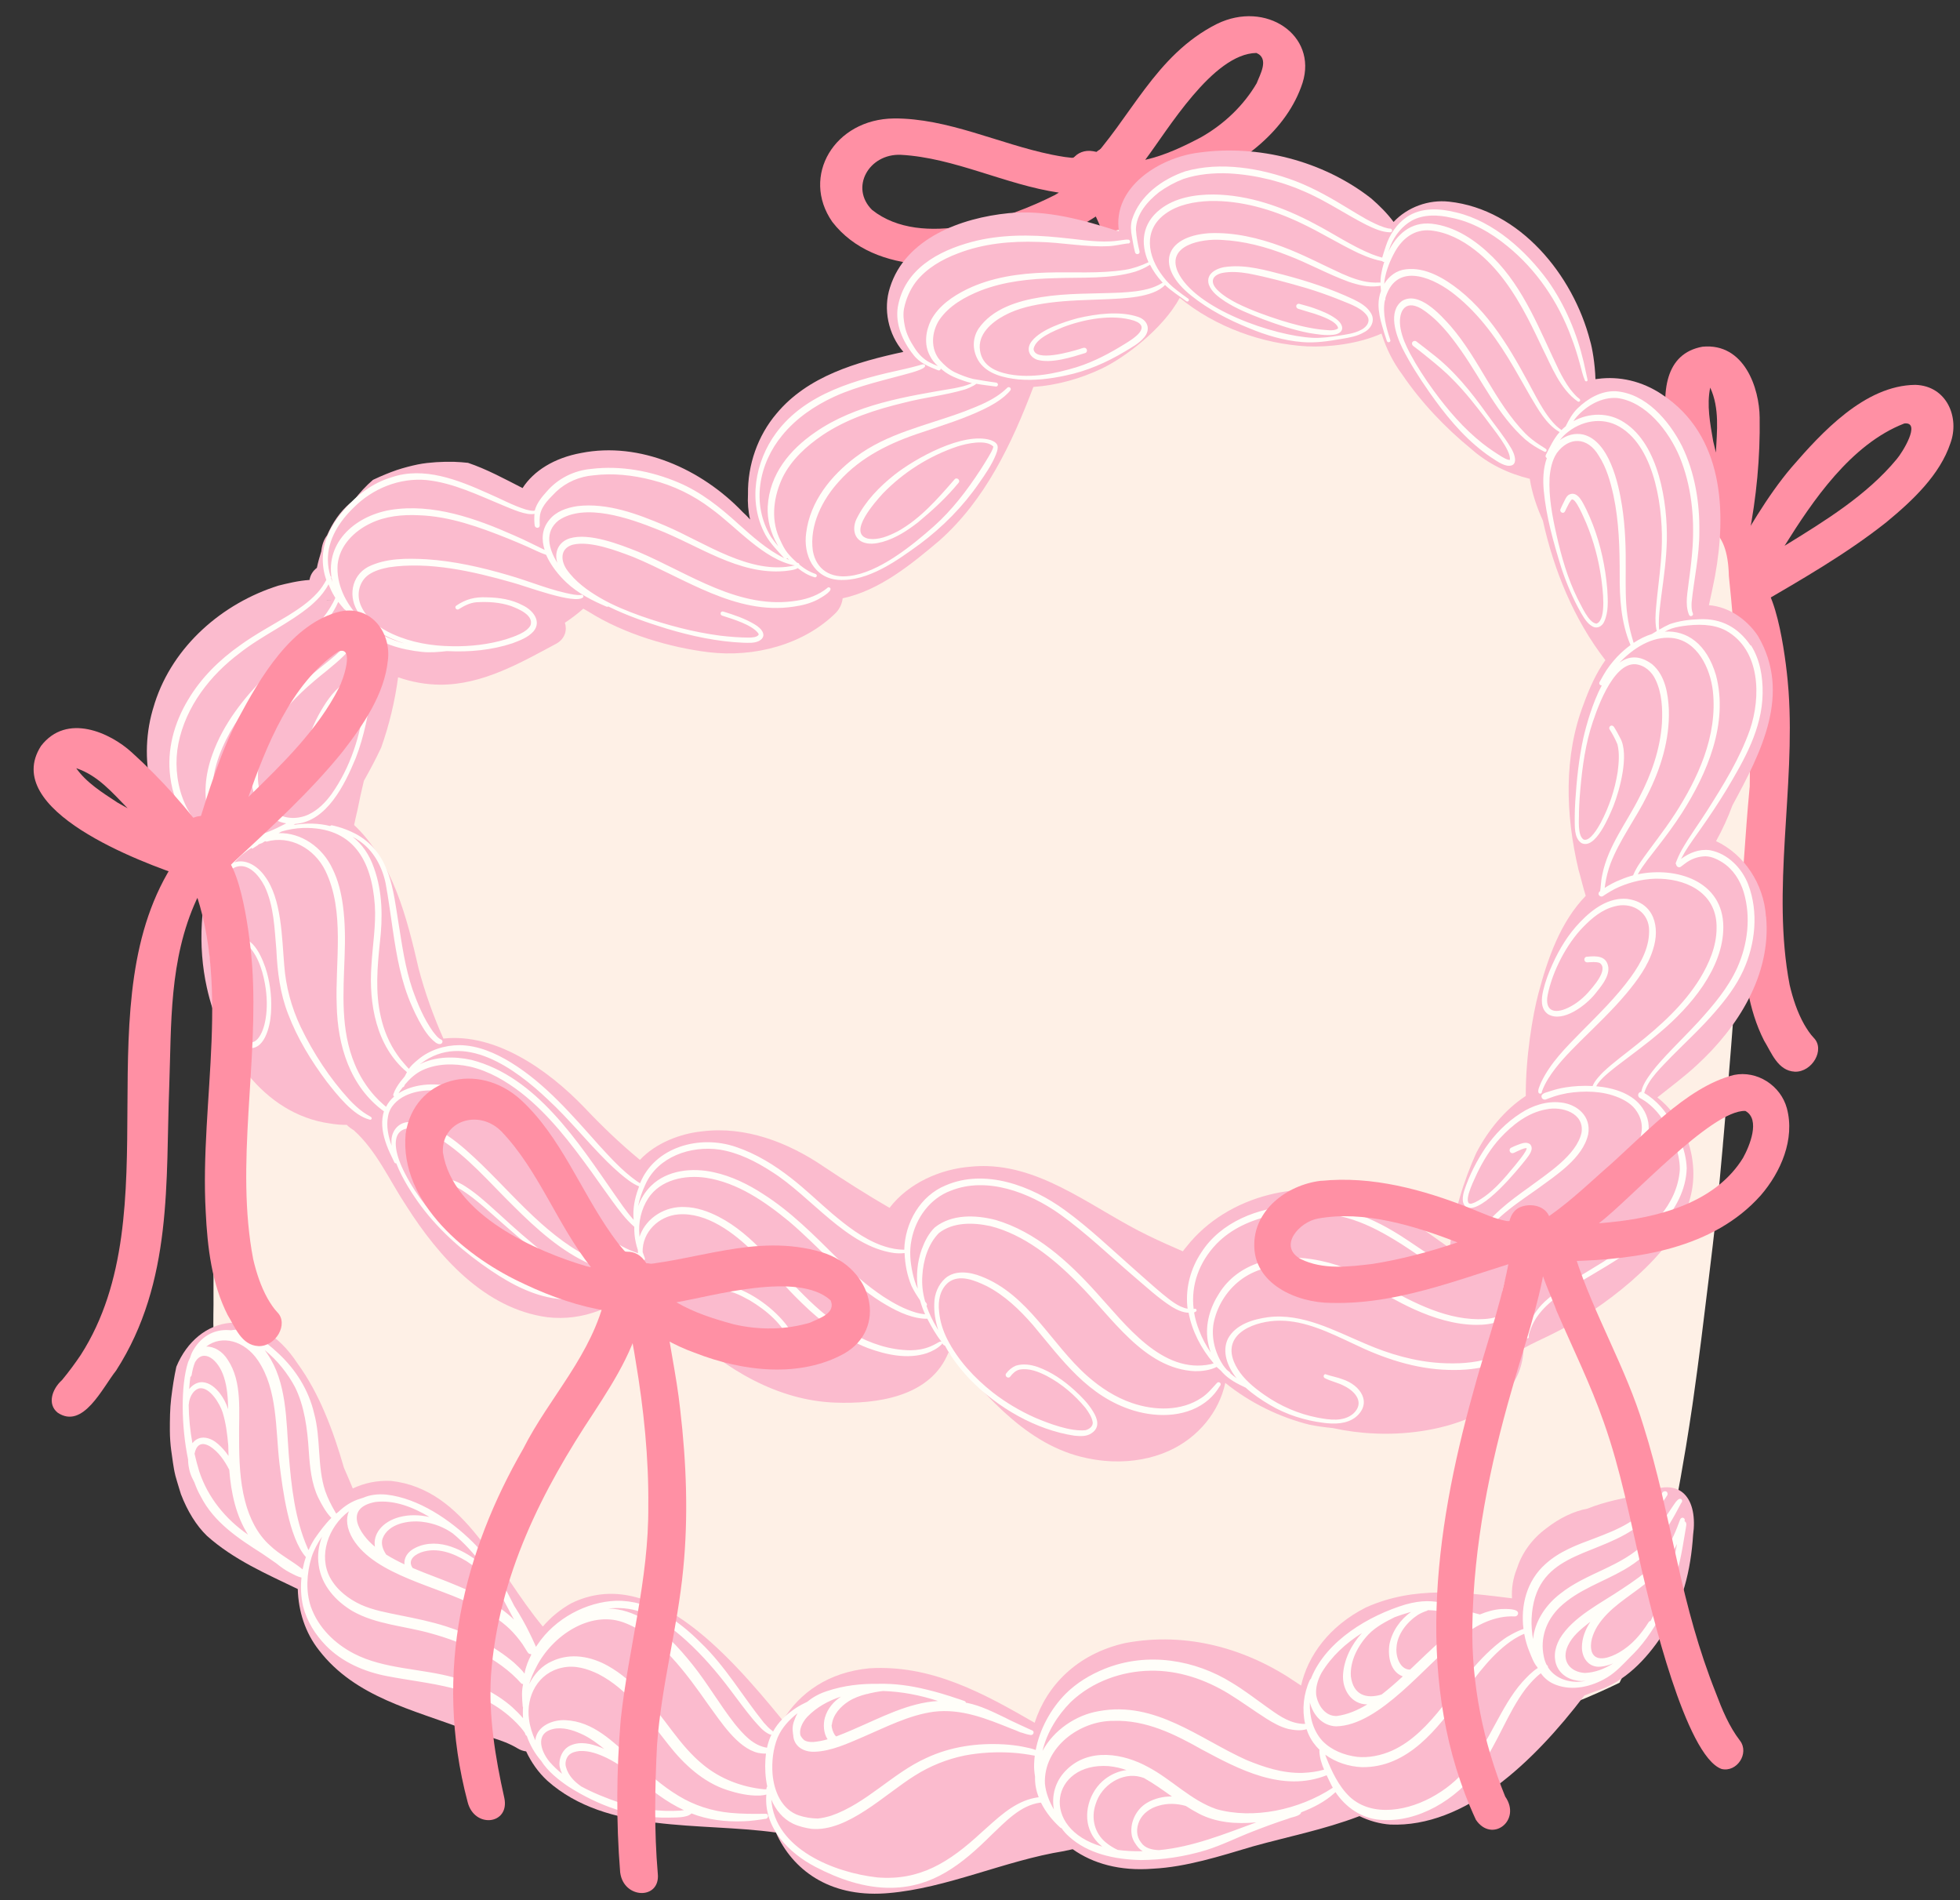 <?xml version="1.0" encoding="UTF-8"?>
<!DOCTYPE svg PUBLIC '-//W3C//DTD SVG 1.0//EN'
          'http://www.w3.org/TR/2001/REC-SVG-20010904/DTD/svg10.dtd'>
<svg height="774.2" preserveAspectRatio="xMidYMid meet" version="1.0" viewBox="-13.7 -6.6 798.8 774.2" width="798.8" xmlns="http://www.w3.org/2000/svg" xmlns:xlink="http://www.w3.org/1999/xlink" zoomAndPan="magnify"
><rect x="-13.7" y="-6.6" width="798.8" height="774.2" fill="#333333" stroke="none"/><g
  ><g id="change1_1"
    ><path d="M681.22,214.33c-8.1-17.52-31.54-74.11-1.06-79.66,17.13-1.62,23.18,17.05,23.29,28.84.25,16.25-1.31,32.6-4.43,48.43,1.68,10.21-13.87,11.74-17.79,2.39ZM684.51,173.19c.34,1.54.71,3.08,1.11,4.61.41-8.7,1.57-18.02-2.32-26.46-1.5,7.12-.02,14.64,1.21,21.85Z" fill="#ff90a4"
    /></g
    ><g id="change1_2"
    ><path d="M690.54,242.68c-5.55-.22-8.83-5.87-6.2-10.57,1.88-2.8,4.38-5.36,6-8.33,7.72-13.38,16.07-28.15,26.08-39.92,12.21-14.12,29.85-33.43,50.45-33.64,12.88.37,18.19,13.33,14.31,23.82-4.28,12.79-15.19,23.17-26.1,32.15-16.54,13.12-35.16,23.68-53.49,34.4-3.32,2.24-7.48,3.89-11.05,2.09ZM713.59,215.8c16.48-10.14,33.56-20.62,45.68-35.27,2.29-2.61,10.21-15.37,3.14-14.58-21.86,8.46-37.5,31.76-48.81,49.85Z" fill="#ff90a4"
    /></g
    ><g id="change1_3"
    ><path d="M684.13,240.56c.14-4.7-.04-9.57,1.4-14.28-.87-3.99.55-8.92,4.99-11.12,3.31-1.8,7.44-1.35,9.7,1.01,2.64,2.35,1.79,6.26,2.48,9.5.53,3.99,2.02,8.65-1.74,12.2.46,10.58-16.58,13.33-16.84,2.68Z" fill="#ff90a4"
    /></g
    ><g id="change1_4"
    ><path d="M635.93,457.18c-4.22-3.41-2.34-9.52,1.84-13.28,2.73-3.3,5.26-6.72,7.63-10.24,37.51-58.55.29-144.26,38.69-201.67,2.26-3.07,4.47-6.37,7.9-8.37,4.53-2.57,10.37-.68,11.56,3.75.99,3.25-.6,7.01-3.57,9.23-2.92,3.59-5.31,7.49-7.39,11.51-11.3,24.66-10.24,50.94-11.14,76.05-1.5,38.34,1.61,79.73-21.65,115.88-5.66,7.15-13.51,24.15-23.87,17.15ZM690.44,237.52c-.95-.54-1.76-1.29-2.35-2.2.35.58.84,1.08,1.33,1.53.27.19.54.38.8.57.07.03.14.06.22.09Z" fill="#ff90a4"
    /></g
    ><g id="change1_5"
    ><path d="M717.79,430.08c-6.99-.35-9.54-7.83-12.56-12.7-6.44-12.68-8.22-27.42-8.92-41.99-2.57-45.3,11.09-94.93-6.51-136.45-1.03-5.82,5.83-11.89,11.73-10.13,9.32,2.5,13.08,36.92,13.7,46.21,2.79,39.5-6.98,80.96.43,119.64,1.32,5.63,3.12,11.12,5.9,16.09,1.17,1.99,2.41,3.95,4.01,5.62,4.57,4.7-.65,13.91-7.78,13.72Z" fill="#ff90a4"
    /></g
    ><g id="change1_6"
    ><path d="M472.36,68.5c-7.91,3.43-16.62,5.51-25.67,6.2-6.29.02-16.98,2.57-21.98-1.75-5.34-4.29-2.54-12.25,4.41-12.43,17.92-18.57,27.8-44.67,53.18-57.39,19.9-9.71,41.02,4.57,34.85,24.06-6.26,19.14-24.47,33.27-44.78,41.31ZM475.89,49.27c9.56-5.44,17.41-13.11,22.59-21.98,1.24-3.35,5.28-10.03-.13-12.31-17.84.28-36.29,31.69-45.32,43.55,8.27-1.88,15.71-5.5,22.86-9.25Z" fill="#ff90a4"
    /></g
    ><g id="change1_7"
    ><path d="M435.28,78.76c-4.8,1.62-10.53-1.25-12.12-5.66-1.2-1.33-2.03-3.03-1.98-4.61.07-1.55-.89-3.08-.88-4.65-.21-10.54,17.33-9.05,17.64,1.23,2.83,4.64,3.84,11.79-2.67,13.68Z" fill="#ff90a4"
    /></g
    ><g id="change1_8"
    ><path d="M402.78,95.44c-23.64,8.03-59.77,10.99-77.27-11.62-12.98-18.67.95-41.91,25.1-42.15,0,0,0-.01,0-.01,22.02-.1,42.81,10.35,64.27,14.75,3.58.7,7.18,1.4,10.79,1.39,2.49.14,4.25-1.58,6.85-1.26,3.26.13,6.53,2,7.95,4.63,5.85,1.77,8.25,8.92,3.94,12.36-2.96,2.39-6.13,4.57-9.37,6.67-9.59,6.58-20.66,11.48-32.26,15.24ZM416.32,72.8c.51-.3,1.02-.6,1.53-.91-21.83-3.21-42.46-14.22-64.45-15.41-13.05-.5-20.83,13.41-11.66,22.48,20.39,16.09,55.88,3.33,74.59-6.15Z" fill="#ff90a4"
    /></g
    ><g id="change1_9"
    ><path d="M595.13,243.69c-15.54-14.1-29.68-29.47-42.33-45.5-17.71-23.47-30.54-49.38-51.34-71.23-13.24-14.44-28.35-27.58-44.35-39.75-7.52-5.92-15.92-11.22-22.19-18.2-2.98-3.57-5.4-8.5-2.87-12.35,2.46-4.05,9.38-4.62,13.43-1.08,2.69,1.92,1.95,4.85,4.3,6.76,10.93,9.45,23.29,17.56,34.24,27.01,16.81,14.19,32.31,29.61,45.27,46.48,14.98,19.4,25.92,40.72,41.43,59.86,11.15,13.15,22.84,26.12,35.96,37.91,8.17,7.09-3.02,17.2-11.54,10.1Z" fill="#ff90a4"
    /></g
    ><g id="change1_10"
    ><path d="M530.15,265.28c-46.95-29.36-70.96-73.92-81.87-120.48-6.68-22.79-5.61-47.15-18.36-68.77-2.09-3.5-4.5-6.88-6.53-10.4-3.3-5.36,1.44-11.82,8.37-10.62,6.62.93,7.71,7.23,10.9,11.33,10.49,14.82,13.58,31.64,16.53,48.04,6.23,36.88,16.84,74.8,42.69,106.82,10.46,12.61,24.01,23.1,38.07,32.66,9.06,6.32-.27,17.52-9.8,11.42Z" fill="#ff90a4"
    /></g
    ><g id="change2_1"
    ><path d="M699.37,314.13c-.04.43-.08.85-.12,1.27-.41,4.41-.78,8.82-1.12,13.23-1.47,18.86-2.52,37.72-3.73,56.5-.78,11.38-1.65,22.74-2.53,34.08-.71,9.12-1.48,18.22-2.26,27.3-.18,2.15-.37,4.3-.55,6.45-.1,1.2-.21,2.4-.31,3.6-.03.38-.07.76-.1,1.15-.07.45-.11.9-.13,1.35-.06.45-.09.9-.1,1.35-.82,9.23-1.66,18.45-2.64,27.63-.92,8.62-1.97,17.21-3.01,25.8-2.05,16.82-4.07,33.62-6.47,50.34-.1.5-.17,1-.22,1.51,0,.02,0,.03,0,.04-.85,5.76-1.73,11.5-2.68,17.24-2.79,16.84-5.96,33.66-10.07,50.22-2.19,8.46-4.78,16.8-7.87,24.99-1.54,3.93-3.18,7.83-4.87,11.7-1.35,3.09-2.75,6.16-4.25,9.18h0c-5.91,2.87-11.88,5.54-17.99,7.95-7.52,2.8-15.15,5.27-22.9,7.42-.73.19-1.46.39-2.2.56-11.5,2.82-23.16,4.94-34.92,7.03-1.96.34-3.91.68-5.87,1.01-11.63,1.99-23.36,3.6-35.22,4.8-6.93.63-13.9,1.07-20.89,1.47-6.07.34-12.16.72-18.28,1.32-6,.59-12.01,1.36-18.04,2.3-2.8.43-5.59.9-8.39,1.39-.71,0-1.42,0-2.14,0-61.14,2.29-125.64.89-188.25-18.25-77.11-22.39-160.74-65.45-194.86-144.57-4.19-9.66-2.93-20.07-3.08-30.18-.03-11.97,0-23.95.14-35.96,1.79-52.9.07-106.49,1.23-160.22.35-2.8.54-5.9,2.55-8.03,1.35-1.3,3.17-1.55,4.85-1.08.39-1.65.98-3.21,1.89-4.61,2.2-23.83,17.95-32.53,38.86-29.61,54.37,6.11,108.82,9.62,162.92,3.96,113.94-11.62,227.52-41.16,339.78-68.66,13.13-3.32,26.23-7.12,39.48-9.46,16.52-3.37,25.42.52,25.89,20.44.65,6.2,1.23,12.38,1.74,18.57,4.08,1.94,3.13,12.49,3.72,16.78.06,1.85.11,3.71.13,5.58.37.27.71.62.97,1.04,1.92,5.27,1.28,11.41,1.83,16.98.25,9.06.26,18.08.11,27.09Z" fill="#fef0e6"
    /></g
    ><g id="change2_2"
    ><path d="M545.43,92.06c132.13,54.99,132.48,202.23,95.43,320.43-3.17,8.94-5.44,18.13-8.05,27.24-3.3,9.84-7.43,19.4-11.11,29.1-3.85,9.85-7.31,19.88-11.75,29.49-1.6,3.34-3.37,6.77-6.5,8.92-6.4,3.57-14.15,3.59-21.25,4.69-57.71,5.85-115.96,5.69-173.85,2.72-98.21-7.96-221.38-14.09-293.39-89.58-24.53-26.81-40.49-63.59-36.22-100.34,6.76-66.41,68.98-115.07,133.41-118.84,20.8-1.32,41.76,1.48,61.66,7.56,9.4,2.7,18.5,6.32,27.85,9.15,3.83.76,7.91,2.61,11.81,1.64,3.64-2.96,5.22-16.74,7.92-21.6,8.38-22.61,19.92-44.31,36.08-62.34,45.14-51.98,123.37-75.52,187.95-48.25Z" fill="#fef0e6"
    /></g
    ><g id="change3_1"
    ><path d="M120.89,237.99c.09-.02.17-.04.26-.05-.61.1-1.23.12-1.81.09.19.02.39.03.59.03.32-.02.64-.05.96-.07ZM631.82,280.02c2.21-6.08,4.95-12.3,8.75-17.62-12.85-16.62-20.98-36.59-25.47-56.88-2.42-5.29-4.43-11.17-5.34-17.02-8.69-2.12-16.89-6.02-23.77-12.09-10.75-8.79-20.46-19-28.27-30.49-3.64-4.88-6.53-10.6-8.37-16.6-9.56,4.26-21.54,5.6-30.3,5.22-18.3-1.02-37.36-7.84-51.95-19.77-6.79,12.58-22.41,24.39-31.88,28.86-8.59,4.07-18.1,6.76-27.77,7.44-8.8,23.2-19.7,46.12-38.27,62.58-11.36,9.61-24.43,20.37-39.46,23.54-.21,2-1.05,4.03-2.65,5.8-13.13,13.11-33.39,18.4-51.95,16.17-15.3-1.85-34.19-7.19-49.08-16.59-.68-.37-1.35-.76-2.02-1.15-2.22,1.98-4.73,3.9-7.5,5.73.93,2.92.17,6.35-3.33,8.44-14.81,7.92-30.29,16.9-47.59,16.8-5.79-.04-11.56-1.1-17.06-3.02-1.3,9.76-3.61,19.41-6.89,28.64-2.15,4.62-4.56,9.12-7.06,13.57-.94,3.97-1.85,7.93-2.61,11.89-.46,1.77-.88,3.88-1.36,6.11,15.79,14.86,21.61,38.17,26.27,58.43,2.56,9.76,6,19.32,10.11,28.59,21.09-2.33,42.41,12.45,57.4,28.02,7.15,7.58,14.68,14.8,22.7,21.41,6.41-6.9,16.55-10.76,25.39-11.63,17.48-2.21,34.86,4.4,49.42,14.3-.05-.03-.09-.06-.14-.09-.08-.05-.15-.1-.23-.15,8.96,5.96,18,11.74,27.29,17.11,7.65-10.02,20.62-15.85,33.22-16.79,2.27-.22,4.49-.29,6.69-.22,24.08.78,44.34,18.13,65.7,28.4,4.59,2.22,9.24,4.3,13.92,6.32.49-.67,1-1.32,1.54-1.95,16.7-21.14,48.01-28.62,73.76-19.24,12.71,4.62,22.81,12.42,33.53,19.93,1.25-13.88,5.79-27.83,10.75-38.81,4.78-9.18,11.56-17.58,20.19-23.24-.1-15.71,2.8-32.96,5.14-41.73,3.79-14.35,9-29.21,19.29-39.8-1.16-3.73-2.02-7.52-2.97-10.76-5.29-22.41-6.07-46.33,2.23-67.67ZM706.07,366.87c2.22,23.74-11.59,45.25-28.11,60.43-5.12,4.77-10.75,8.92-16.21,13.27,11.96,9.26,17.35,26.41,13.41,40.86-3.55,13.94-13.63,24.87-24.1,34.08-10.06,8.7-21.21,16.18-33.21,22.01-3.54,1.72-7.17,3.35-10.61,5.27-.81,27.9-37.25,35.93-60.81,34.71-5.73-.23-11.41-1-17.01-2.21-3.3-.31-6.42-.76-9.28-1.32-12.3-3.04-24.35-8.92-34.48-17.08-2.47,11.68-10.94,22.3-23.06,27.74-7.05,3.16-14.89,4.48-22.71,4.23-2.34-.08-4.68-.3-6.99-.65-.46-.08-.95-.16-1.41-.23-25.43-4.26-42.3-24.8-58.62-43.56-.24.62-.5,1.23-.8,1.83-7.85,16.41-28.6,19.28-45.26,18.68-23.33-.77-44.85-13.48-61.52-29.62-6.56-5.92-12.11-12.98-18.48-19.1-8.57,9.76-22.96,15.65-37.46,13.92-25.48-3.43-44.28-24.63-57.47-45.39-6.89-10.38-12.01-22.33-21.4-30.8-1.04-.61-2.04-1.35-2.87-2.19-2.2.03-4.51-.15-6.92-.57-27.27-3.83-44.63-30.34-50.12-55.49.02.09.04.19.06.28-3.85-17.31-2.61-35.6,2.75-52.18-2.07-.74-4.15-1.71-6.25-2.92-20.48-12.14-24.73-39.3-18.07-59.96.12-.38.21-.71.32-1.07,7.44-23.17,27.49-40.6,50.39-47.81,3.48-.86,8.13-2.03,12.67-2.31.31-2.05,1.45-3.77,3-4.93.48-2.36,1.16-4.68,1.79-6.7.26-2.47.97-4.75,2.36-6.54,2.19-5.03,5.25-9.66,9.47-13.18.5-.39,1.02-.78,1.54-1.17,2.26-3.01,4.84-5.8,7.67-8.24.11-.05.23-.11.34-.17,3.09-1.45,6.23-2.77,9.46-3.88,2.8-.91,5.64-1.66,8.52-2.26,1.25-.24,2.51-.45,3.77-.59,1.23-.13,2.46-.24,3.69-.33,2.43-.15,4.85-.21,7.29-.14.06,0,.11,0,.16,0,1.85.07,3.7.2,5.54.41,7.67,2.59,14.92,6.55,22.23,10.28,4.51-7.01,12.88-12.29,23.89-14.3,23.95-4.73,49.06,6.52,65.89,24.14,1.02.9,1.99,1.91,2.95,2.96-.79-3.42-1.05-6.86-.86-10.27-.18-12,3.99-23.9,11.64-32.89,12.71-15.29,32.67-21,51.69-25.13-6.21-7.14-8.33-17.52-5.45-26.28,6.28-20.02,28.97-28.32,48.31-30.24,15.33-1.5,30.38,2.7,45,7.43-2.79-18,16.5-30.05,32.33-32.08,24.2-3.44,50.76,3.21,70.48,18.65,3.33,2.89,6.5,6.03,9.12,9.57,5.58-5.97,14.16-9.2,22.65-8.26,28.8,3.11,50.55,29.91,57.44,56.71.85,2.77,1.99,9.25,2.18,15.61.33-.04.67-.08,1-.12,8.57-1.15,17.9.79,26.19,6.4,25.14,16.62,26.29,47.85,21.52,74.05-.76,3.94-1.6,7.86-2.48,11.77,8.04.62,15.45,5.74,19.95,12.47,13.85,23.49,1.37,47.46-10.35,69.09-1.85,5.03-4.09,9.91-6.68,14.59,11.35,5.26,19.5,17.4,20.33,30.71Z" fill="#fbbbce"
    /></g
    ><g id="change4_1"
    ><path d="M397.94,151.32c.34.28.42.82.13,1.15-.63.82-1.39,1.53-2.16,2.21-2.53,2.21-5.47,3.89-8.49,5.37-8.11,3.94-16.77,6.59-25.31,9.49-12.64,4.1-24.82,9.91-33.75,19.88-6.81,7.39-12.26,17.94-10.78,28.44,1.4,7.76,7.32,11.18,14.78,10.25,11.95-1.27,25.71-12.43,34.47-20.21,7.45-6.62,13.54-14.63,18.98-22.95,1.18-1.8,2.29-3.64,3.4-5.48.71-1.3,1.65-2.62,1.93-4.09h0c-2.94-3.11-11.15-1.2-14.7-.04-11.48,3.85-22,10.53-30.36,19.18-2.84,3.14-14.57,16.1-6.12,18.34,4.3.79,8.52-1.06,12.2-2.95,9.27-5.13,16.31-13.31,23.18-21.18.87-1.04,2.5.28,1.66,1.36-4.89,5.97-10.6,11.21-16.53,16.12-4.37,3.41-9.17,6.53-14.6,8.04-2.6.68-5.49,1.13-8.09,0-3.83-1.75-3.98-6.21-2.36-9.48,3.53-7.14,9.24-13,15.41-17.9,8.55-6.74,28.08-17.6,39.24-14.14,3.44,1.27,3.26,2.99,2.09,5.96-1.68,4.16-4.25,7.87-6.8,11.51-6.61,9.6-14.82,17.89-24.14,24.86-9.23,6.7-21.09,15.38-33.15,14.63-10.08-.7-14.48-10.1-13.21-19.17,1.6-12.84,10.19-23.4,20.16-30.88,12.8-9.7,28.98-12.91,43.84-18.42,6.36-2.46,13.02-4.94,17.92-9.79.29-.33.78-.39,1.14-.1Z" fill="#fffef9"
    /></g
    ><g id="change4_2"
    ><path d="M553.66,87.28c.03.48-.37.81-.82.78-3.41-.06-6.64-1.59-9.7-3.05-8.09-4.12-15.66-9.27-23.94-13.01-10.18-4.63-21.04-7.35-32.06-7.94-6.24-.27-12.67.3-18.53,2.26-3.53,1.36-6.87,3.17-9.92,5.38-4.64,3.67-9.36,8.92-9.44,15.23.2,3.01.77,6.01,1.48,8.95.23,1.19-1.56,1.54-1.85.3-.55-2.12-.91-4.28-1.28-6.44-.45-2.27-.57-4.63.05-6.84,3.09-9.82,12.28-16.46,21.69-19.68,14.37-4.1,30.84-1.32,44.88,3.95,7.61,2.92,14.78,7.03,21.73,11.29,4.7,2.81,9.28,5.81,14.46,7.57.75.21,1.49.45,2.27.53.46-.11.94.24.97.73Z" fill="#fffef9"
    /></g
    ><g id="change4_3"
    ><path d="M616.6,176.78c.13.55-.49.92-.93.64-2.75-1.36-5.41-2.95-7.75-4.96-11.19-9.94-17.5-23.83-25.94-35.91-4.56-6.53-9.64-13.05-16.43-17.38-7.15-4.15-9.63,1.98-8.42,8.26.65,3.48,2.13,6.77,3.78,9.91,2.83,5.29,6.1,10.33,9.64,15.18,5.8,7.95,12.27,15.51,20.03,21.62,2.45,1.91,5.02,3.65,7.66,5.29,1.07.57,2.17,1.38,3.4,1.37.7-3.87-7.22-13.11-9.65-16.57-4.19-5.52-8.42-10.94-13.29-15.87-3.24-3.39-6.85-6.37-10.49-9.31-1.95-1.6-3.93-3.17-5.95-4.68-.5-.37-.67-1.07-.32-1.59.33-.49,1.07-.65,1.58-.27,1.3.96,2.58,1.95,3.72,2.86.85.67,1.74,1.37,2.54,2.01,8.97,6.81,16.11,15.72,22.59,24.81,3.2,4.5,6.75,8.78,9.61,13.52,1.69,2.58,3.55,8.08-1.45,7.44-1.57-.3-2.99-1.12-4.35-1.96-1.86-1.17-3.69-2.41-5.43-3.76-8.71-6.66-15.66-15.32-21.92-24.22-4.03-5.76-7.83-11.67-10.98-17.91-2.73-5.56-5.94-14.94-.15-19.27,6.84-4.17,15.58,5.51,19.88,10.34,11.62,13.46,17.87,30.76,30.3,43.59,1.74,1.76,3.71,3.27,5.77,4.63.79.52,1.6.99,2.38,1.52.25.17.52.34.59.64Z" fill="#fffef9"
    /></g
    ><g id="change4_4"
    ><path d="M649.57,359.7c10.93,1.48,13.41,11.48,10.41,20.62-2.07,6.74-6.35,12.47-10.76,17.81-5.86,6.99-12.5,13.25-18.98,19.65-4.68,4.7-9.4,9.44-12.93,15.1-1.01,1.63-1.92,3.35-2.56,5.17-.04.36-.06.77-.46.92-.27.12-.61.06-.83-.15-.8-.89.56-3.39.92-4.37,3.78-7.97,10.04-14.15,16.11-20.35,7.14-7.22,14.48-14.33,20.47-22.58,4.16-5.79,7.95-12.64,7.38-20.12-.73-7.08-7.6-10.47-13.98-8.68-5.13,1.28-9.22,4.7-12.81,8.39-6.81,6.95-12.56,18.08-14.49,27.69-1.3,6.6,2.81,7.82,8.09,5.34,3.09-1.43,5.81-3.54,8.11-6.02,2-2.29,8.91-9.69,4.97-12.36-1.61-.56-3.38-.29-5.04-.23-1.61-.03-1.58-2.36.04-2.3,3.73-.38,7.9-.41,8.54,4.31.4,4.05-3.09,7.94-5.42,10.89-3.66,4.53-13.02,11.85-19.13,8.24-3.19-2.2-2.75-6.46-1.98-9.68.84-3.62,2.22-7.28,3.73-10.58,2.83-6.31,6.47-12.3,11.28-17.26,4.97-5.23,11.63-10.21,19.35-9.47Z" fill="#fffef9"
    /></g
    ><g id="change4_5"
    ><path d="M622.43,442.63c6.8.74,12.43,5.75,11.14,12.94-2.15,9.77-13.21,16.78-20.82,22.37-10.05,7.1-21.59,14.36-25.89,26.52-.14.52-.28,1.04-.3,1.59-.06.4-.5.61-.84.4-1.57-1.33,1.69-7.68,2.61-9.15,5.09-8.51,13.23-14.47,21.15-20.14,7.22-5.43,19.35-12.99,21.37-22.22,1.26-8.04-8.05-10.87-14.37-9.51-7.58,1.34-13.81,6.33-18.87,11.79-3.77,4.16-6.73,8.98-9.2,14.02-1.02,2.42-5.22,10.3-3.53,12.43.86.53,1.9-.1,2.71-.42,6.69-3.42,11.57-9.41,16.27-15.09,1.47-1.89,3.07-3.69,4.26-5.78.17-.37.37-.75.36-1.17-1.52.08-2.88.92-4.25,1.5-.81.42-1.88,1.07-2.54-.01-.32-.55-.15-1.31.41-1.6.82-.42,1.66-.79,2.52-1.12,1.73-.61,3.8-1.62,5.37-.23,1.53,1.97-.48,4.26-1.6,5.82-3.78,4.78-17.68,21.8-24.03,19.91-2.74-1.25-1.93-4.99-1.23-7.17,2.02-6.07,4.98-11.88,8.52-17.14,3.83-5.6,8.69-10.53,14.42-14.18,4.73-3.1,10.54-5.04,16.33-4.36Z" fill="#fffef9"
    /></g
    ><g id="change4_6"
    ><path d="M122.97,237c-.14-.21-.27-.42-.4-.63-.95-1.55-1.69-3.21-2.38-4.88-.64,1.24-1.41,2.41-2.26,3.51-1.44,1.89-3.15,3.57-4.94,5.12-8.96,7.49-19.89,12.19-29.04,19.43-12.02,9.01-21.91,21.73-24.94,36.79-2.83,14.2,2,31.77,15.8,39,2.28,1.16,4.85,1.75,7.35,2.04,1.33.09,2.66-.07,3.95-.33-1.04,0-2.09-.09-3.14-.33-5.94-1.04-9.35-5.11-11.34-10.59-2.73-8.35-1.65-17.42,1.26-25.39,4.43-12.4,12.79-22.94,21.92-32.11,5.74-5.71,11.91-10.97,17.52-16.82,3.26-3.47,8.46-9.6,10.64-14.82ZM131.63,248.52c.1-.31.2-.62.3-.93-1.83-1.74-3.48-3.65-4.92-5.71-.15-.04-.29-.13-.42-.27-.83-.97-1.66-1.94-2.44-2.95-1.05,2.54-2.63,4.89-4.1,7.15-6.06,8.88-14.46,15.74-22.01,23.29-6.83,6.76-13.11,14.19-17.93,22.56-4.62,8.33-8.08,17.85-7.07,27.66.4,4.45,1.85,9.09,5.17,12.32,2.33,2.03,5.55,2.79,8.54,2.84,5.87-.38,11.12-2.95,16.22-5.59-5.91-.83-10.67-5.73-12.86-11.12-1.7-4.72-1.67-9.87-.81-14.68,1.97-11.02,8.68-20.36,16.42-28.02,4.27-4.19,8.94-7.86,13.55-11.57,5.12-4.07,10.26-8.52,12.36-14.96ZM151.28,431.93c.28-.56.56-1.12.87-1.67-12.62-10.57-15.58-27.99-14.48-43.44.46-8.15,1.92-16.39,1.39-24.59-1.3-18.45-8.99-31.99-29.29-31.46-3.01.13-5.94.59-8.74,1.46-.4.22-.79.43-1.19.65,9.18-.29,17.89,5.74,21.94,14.45,2.38,4.76,3.6,9.98,4.3,15.19.91,6.97.92,13.76.66,20.7-.5,14.59-1.71,29.85,4.15,43.82,1.92,4.71,4.71,9.14,8.11,12.94,1.09,1.22,2.28,2.37,3.49,3.42.38.36.77.67,1.15.99.81-1.62,1.92-3,3.27-4.16-.31-.22-.42-.63-.29-.99.62-1.83,1.67-3.48,2.81-5.01.6-.78,1.21-1.54,1.85-2.28ZM246.33,504.05c-.05-.45-.08-.91-.09-1.36-.34-.99-.64-1.99-.83-3.01-.46-2.09-.66-4.25-.61-6.39-3.48-3.03-6.23-6.77-8.94-10.47-2.93-4-5.75-8.08-8.64-12.11-8.4-11.59-17.22-23.21-28.58-32.08-6.19-4.78-13.15-8.82-20.75-10.6-6.51-1.41-13.59-1.34-19.57,1.51-2.77,1.34-5.04,3.44-7,5.79-.11.23-.21.46-.31.7-.1.23-.32.36-.56.39-.41.53-.81,1.08-1.2,1.62-.18.28-.36.56-.53.85,5.81-3.75,14.37-4.4,20.86-2.81,23,5.76,33.9,30.9,48.9,47.24,5.63,6.43,12.01,12.3,19.31,16.77,2.21,1.33,4.61,2.55,6.99,3.41.47.21,1.05.37,1.56.56ZM246.5,477.6c.08-.26.17-.52.25-.78-2.88-1.16-5.35-3.23-7.73-5.21-1.81-1.54-3.54-3.16-5.23-4.82-8.3-8.23-15.6-17.42-24.18-25.35-13.58-12.9-34.3-27.82-51.77-14.71-.16.11-.32.23-.48.35,6.28-3.24,14.03-3.33,20.99-1.82,26.49,6.75,43.58,33.52,58.38,54.77,2.41,3.41,4.72,6.91,7.49,10.05.11.12.22.24.33.36-.44-4.41.42-8.77,1.95-12.84ZM257.43,207.61c16.18,6.89,34.82,20.35,52.81,16.18-12.6-2.28-23.95-15.82-34.11-23.13-7.17-5.47-15.44-9.48-24.12-11.65-7.79-2.02-15.9-2.9-23.82-1.93-5.7.46-11.09,2.78-15.21,6.65-2.6,2.7-5.76,5.44-6.55,9.28-.22,1.24-.24,2.76-.18,3.96.16.65-.1,1.41-.82,1.49-.55.07-1.12-.33-1.2-.9-.04-.3-.08-.6-.11-.9-.1-1.01-.09-2.02-.05-3.02.01-.29.03-.58.07-.86-3.36.77-9.42-2.07-12.49-3.3-10.23-4.2-20.47-9.32-31.51-10.47-11.05-1.02-22.09,3.52-29.68,11.21-5.79,5.57-10.68,13.05-10.53,21.44.02,2.19.4,4.36,1.03,6.47.07.03.13.08.19.13.21.2.2.49.1.8.17.51.35,1.01.54,1.51-3.57-15.16,8.33-26.74,23.63-29.39,17.28-2.77,34.75,3.42,50.57,10.45.01,0,.02.01.04.02,4.16,1.76,8.16,3.89,12.24,5.82-1.34-4.16-1.18-8.45,1.83-12.16,2.76-3.53,7.17-5.02,11.5-5.68,12.28-1.44,24.53,3.18,35.83,7.98ZM307.84,221.5c-.22-.23-.45-.46-.66-.69-.11.12-.27.2-.43.22.36.17.72.33,1.09.47ZM363.33,528.93c-.85-1.85-1.54-3.76-2.07-5.71-1.28-1.86-2.46-3.72-3.45-5.78-1.83-4.38-2.66-8.84-2.85-13.46-1.51.25-3.87.06-4.38-.02-19.31-2.76-33.63-22.95-49.7-33.08-6.49-4.21-13.63-7.82-21.25-9.04-11.87-1.73-25.16,2.87-30.26,14.11-1.32,2.85-2.43,5.87-3.02,8.97,1.14-3.13,2.91-6,5.3-8.34,6.58-6.43,16.75-7.5,25.62-5.5,7.11,1.54,14.04,4.92,20.1,8.89,11.29,7.16,20.71,16.76,30.18,26.12,5.88,5.72,12.05,11.19,18.89,15.73,4.08,2.64,8.4,5.01,13.05,6.38,1.35.39,2.54.59,3.84.74ZM369.77,540.04c.07,0,.15,0,.21.02-2.23-2.8-4.02-5.98-5.65-9.12-.03-.06-.07-.12-.1-.19-.53.02-1.06,0-1.59-.04-6.22-.52-11.95-3.59-17.24-6.83-14.14-8.89-24.83-22.02-37.48-32.75-9.88-8.12-21.02-15.83-33.78-17.8-8.71-1.32-18.77.78-23.7,8.42-2.83,4.36-4.04,9.71-3.55,14.94.02.22.04.44.06.66.08-.25.16-.5.25-.74,2.78-7.24,10.38-11.76,18.15-11.39,4.85.11,9.57,1.77,13.9,4,14.24,7.34,23.51,21,34.72,32,11.64,11.72,26.59,22.22,43.43,22.38,2.72-.03,5.42-.48,7.92-1.49.85-.36,1.68-.76,2.49-1.2.64-.31,1.21-.83,1.95-.88ZM480.94,548.92s-.08-.09-.12-.13c-4.98-5.89-8.7-12.95-10.1-20.48-2.45-.08-4.77-1.18-6.87-2.45-5.54-3.53-10.36-8.07-15.37-12.3-10.05-8.58-19.59-17.83-30.36-25.51-12.5-8.85-29.66-15.31-44.26-9.5-8.6,3.16-14.41,11.27-16.09,20.15-.91,4.37-.51,8.98.45,13.35.51,2.21,1.08,4.42,2.11,6.47-.71-5.4-.2-10.92,1.59-15.99,1.22-3.29,2.84-6.6,5.41-9.03,6.81-5.4,16.48-5.12,24.71-3.01,16.4,4.81,29.65,16.92,40.94,29.43,12.01,13.11,26.93,33.62,46.82,29.34.39-.09.78-.21,1.16-.34ZM663.5,217.41c.81-15.35-2.29-41.3-17.02-50.04-7.27-4.36-15.99-2.45-21.96,2.7-.93.81-1.77,1.72-2.53,2.7,2.73-2.04,6.16-3.1,9.65-2.28,10.43,2.71,14.26,19.71,15.69,28.88,1.4,8.86,1.62,17.8,1.53,26.69-.02,6.05-.15,12.13.68,18.16.38,2.77.96,5.51,1.7,8.21.26.98.56,1.95.84,2.92,2.44-1.61,4.94-2.83,7.44-3.61.67-.4,1.34-.81,2-1.22-1.12-4.13-.17-10.31.16-14.21.69-6.27,1.54-12.69,1.82-18.92ZM668.72,325.41c9.52-14.74,17.64-32.07,15.67-50.36-1.04-9.3-6.31-20.69-16.81-21.71-8.04-.77-15.81,4.3-21.28,10.11,3.74-2.78,8.18-3.22,13.36.64,5.32,4.52,6.47,12,6.79,18.5.37,12.23-3.34,24.09-8.75,34.76-4.65,9.58-11.25,18.04-15.07,28.04-1,2.74-1.69,5.46-2.13,8.35-.07.48-.13.97-.2,1.45,2.07-1.33,4.24-2.5,6.56-3.37,1.59-.69,3.27-1.27,5.01-1.73.74-1.82,1.78-3.63,2.87-5.2,4.54-6.58,9.63-12.76,13.96-19.49ZM699.91,256.34c3.7,5.84,4.86,12.88,4.75,19.59-.18,14.44-7.53,27.2-14.64,39.11-3.27,5.37-6.81,10.72-10.42,15.83-2.29,3.33-4.63,6.38-6.68,9.8-.53.9-1.04,1.81-1.51,2.72,3.41-2.49,7.42-4.16,11.78-3.55,7.2,1.33,13,7.21,15.59,13.92,4.33,11.39,2.89,24.35-1.98,35.02-2.86,6.3-7.01,11.72-11.49,16.89-5.53,6.44-11.79,12.19-17.75,18.21-3.97,4.21-9.53,9.22-11.15,14.9,1.27.7,2.46,1.57,3.57,2.5,2.19,1.85,4.13,3.96,5.62,6.22,4.11,6.63,7.87,14.06,8.12,21.91-.22,8.79-4.69,16.91-10.45,23.16-4.9,5.33-10.98,9.46-16.98,13.43-6.63,4.36-13.81,8.25-20.46,12.49-6.32,4.05-12.72,8.81-15.55,16.04-.41,1.07-.9,2.17-.95,3.34.32.61-.51,1.25-.99.64-.53-1.13.05-2.44.35-3.54,1.39-4.27,3.91-8.1,7.14-11.16,9.35-8.52,21.12-13.8,31.31-21.2,11.29-7.64,22.78-18.06,23.78-32.66,0-7.51-3.5-14.72-7.43-21.02-1.74-2.61-4.09-4.97-6.62-6.78-.74-.5-1.5-.94-2.28-1.38-.57-.32-.81-1.07-.57-1.66.19-.48.7-.8,1.21-.8.62-4.66,7.5-12.04,9.98-14.73,4.36-4.66,8.93-9.13,13.26-13.82,6.09-6.73,12.12-13.75,15.89-22.13,4.2-9.44,5.62-20.5,2.59-30.71-1.45-4.82-4.38-9.42-8.73-12.15-2.38-1.47-5.07-2.74-7.89-2.4-2.49.21-5.03,1.22-6.97,2.67-.67.48-1.33.97-1.98,1.48-.87.68-1.87-.05-1.97-.88-.17-.18-.24-.45-.13-.67.68-1.81,1.48-3.57,2.41-5.26,3.12-5.49,6.89-10.55,10.27-15.87,6.66-10.51,13.34-21.23,17.51-33.07,4.53-13.27,4.41-32.52-9.77-40.43-5.4-2.84-11.75-2.63-17.53-1.85-2.04.33-4.09.69-5.96,1.57-.47.23-.94.46-1.41.7,8.92-.55,17.06,4.88,20.86,17.81,5.15,19.64-3.63,40.01-13.84,56.03-3.04,4.72-6.37,9.25-9.82,13.68-2.83,3.7-5.87,7.28-8.2,11.35,0,.01-.01.02-.02.03,15.58-3.26,34.84,2.65,34.86,21.48.04,16.85-13.54,32.57-25.61,42.76-5.73,4.93-11.88,9.35-17.89,13.95-2.42,1.98-6.73,5.12-8.29,8.17,7.48.66,15.01,3.13,18.87,8.91,5.07,7.57,1.7,15.65-3.18,21.97-8.83,11.65-22.23,18.38-33.49,27.34-8.66,6.95-17.69,15.96-19.18,27.57-.08.4.16.86-.09,1.2-.14.17-.35.26-.57.23-1.88-.53.21-7.24.72-8.56,3.42-9.43,10.69-16.71,18.31-22.88,9.28-7.48,19.87-13.41,28.2-22.02,5.57-5.96,12.49-15.06,6.97-23.44-1.7-2.75-4.49-4.45-7.38-5.7-6.62-2.79-14.15-2.87-21.01-1.8-1.83.34-3.61.77-5.34,1.33-1.14.37-2.25.8-3.37,1.22-.64.23-1.39-.06-1.67-.72-.71-1.91,2.43-2.18,3.62-2.72,1.99-.65,4.04-1.15,6.12-1.48,3.22-.51,7.07-.76,11-.54.71-2.09,3.37-4.77,4.29-5.69,4.29-4.07,9.14-7.49,13.72-11.22,9.73-7.74,19.12-16.21,25.72-26.88,3.71-6.15,6.76-13.11,6.78-20.5.3-13.39-10.74-19.71-22.84-20.17-5.82-.22-11.65,1.08-16.9,3.34-2.33,1-4.49,2.34-6.6,3.74-.46.31-1.14.16-1.49-.27-.55-.74-.17-1.4.43-1.85-.05-.17-.04-.35.02-.51.09-.48.12-.98.16-1.46.13-1.57.32-3.19.65-4.7,2.38-11.75,9.98-21.2,15.2-31.67,4.81-9.24,8.37-19.34,9.1-29.9.3-5.98.05-12.23-2.59-17.8-1.5-3.29-4.52-5.97-8.16-6.33-9.43-.69-16.21,19.29-18.44,26.73-2.57,8.99-3.64,18.41-4.35,27.76-.14,1.92-.22,3.85-.27,5.78.09,2.89-.73,9.43,1.89,11.17,2.66.94,5.94-4.97,7.01-6.88,3.39-6.44,5.72-13.4,6.87-20.64.46-3.71.83-7.59-.09-11.29-.87-2.12-1.97-4.17-3.2-6.11-.31-.48-.09-1.15.37-1.4.48-.28,1.13-.07,1.41.42.93,1.43,1.72,2.94,2.5,4.44,3.85,6.66-.11,21.2-2.76,27.91-1.69,4.03-7.33,17.9-13.04,14.95-3.08-2.13-2.61-6.96-2.69-10.21,0-2.31.09-4.62.23-6.93.56-8.62,1.46-17.23,3.28-25.62,1.18-5.11,3.66-14.16,7.51-21.47-.2.03-.41-.01-.59-.12-.43-.26-.54-.8-.32-1.21.5-.93,1.02-1.84,1.54-2.76,1.55-2.75,3.51-5.27,5.66-7.57,1.74-1.81,3.56-3.4,5.43-4.75-3.9-9.27-4.48-19.06-4.41-28.89-.01-10.67-.29-21.42-2.51-31.96-1.25-5.67-2.83-11.41-6.05-16.37-4.55-7.66-12.03-7.86-17.08-1.02-1.93,2.95-2.66,6.56-2.94,10.08-.39,7.84,1.12,15.68,2.85,23.35,1.98,8.79,4.48,17.53,8.47,25.69,1.5,2.71,4.51,9.99,7.71,10.36.02,0,.04,0,.06,0,.06,0,.11-.01.17-.02h0c4.15-1.81,2.3-14.59,1.79-18.54-1.09-7.62-3.08-15.11-6.05-22.26-.62-1.22-4.76-11.84-6.27-9.41-.76,1.04-1.33,2.21-1.91,3.36-.37.76-.67,2.09-1.82,1.64-.51-.22-.79-.84-.58-1.34.45-1.04.94-2.06,1.45-3.07.54-1.07,1.01-2.31,2.11-2.93,3.62-1.73,5.7,3.64,7.04,6.17.97,2,1.83,4.05,2.64,6.12,3.23,8.44,5.11,17.33,5.85,26.26.25,4.44.63,9.21-1.27,13.28-.75,1.73-2.74,2.97-4.6,1.97-2.28-1.15-3.58-3.54-4.86-5.64-3.31-5.83-5.92-12.02-8-18.35-3.17-10.27-6.16-20.77-7.15-31.43-.39-4.45-.25-9.09,1.26-13.25-.42-.22-.7-.73-.41-1.27,1.64-3.23,3.2-6.6,5.62-9.32-.01,0-.02-.01-.04-.02-5.54-3.27-8.69-9.23-11.9-14.55-2.25-3.89-4.35-7.72-6.62-11.58-6.41-11.02-13.91-21.69-23.96-29.71-8.15-6.64-22.73-13.44-27.87-.52-.25.59-.46,1.2-.63,1.82.01.1.02.19.03.29.02.28-.08.48-.24.61-1.04,5.19.58,11.24,2.21,16.1.32.92-1.04,1.37-1.38.46-.71-2.01-1.31-4.04-1.91-6.08-.82-2.8-1.5-5.84-1.51-8.71,0-1.88.34-3.8,1-5.6-.07-.72-.12-1.44-.15-2.16-.37.15-.89.11-1.27.2-3.92.44-7.89-.5-11.64-1.77-8.53-3.08-16.54-7.61-25.02-10.82-8.68-3.44-17.8-5.86-27.07-6.28-7.8-.52-22.4,2.06-17.67,12.98,7.09,15.24,39.4,26.19,55.1,26.93,3.49.14,6.94-.35,10.36-.85,3.14-.51,6.41-.87,9.23-2.38,2.36-1.14,4.24-3.7,2.19-6.16-2.73-3.39-8.08-4.83-11.97-6.53-4.06-1.6-8.17-3.03-12.34-4.3-7.88-2.31-15.81-4.47-23.86-6.01-3.51-.59-7.13-.87-10.61-.2-4.13.98-5.08,3.76-1.92,6.94,2.34,2.32,5.23,3.98,8.13,5.49,5.7,2.8,11.76,4.97,17.77,6.89,5.22,1.61,10.5,3.04,15.91,3.69,2.02.15,5.68.9,7.27-.39.04-.05.09-.11.11-.18v.04c-.51-2.89-7.22-5.03-9.77-5.92-.81-.25-1.63-.48-2.44-.72-1.35-.4-2.69-.86-4.04-1.23-.55-.16-.93-.69-.82-1.26.11-.54.68-.93,1.23-.77,2.05.57,4.11,1.09,6.12,1.81,3.01,1.07,6.06,2.29,8.69,4.17,3.47,2.44,3.97,5.94-.81,6.62-3.31.39-6.69-.18-9.98-.72-6.42-1.23-12.7-3.32-18.84-5.63-5.28-2.03-10.58-4.13-15.38-7.2-2.64-1.78-5.54-3.8-6.66-6.91-1.48-4.78,3.9-7.05,7.78-7.28,7.65-.8,15.29,1.4,22.71,3.31,9.73,2.56,19.36,5.71,28.52,10.03,2.6,1.29,5.29,2.78,6.88,5.31,2.13,3.05.36,6.61-2.62,8.07-2.77,1.63-6,2.19-9.15,2.71-5.23.91-10.54,1.73-15.91,1.3-7.59-.59-14.99-2.82-22.05-5.77-8.21-3.34-16.22-7.48-23.2-13.06-14.79-11.68-11.35-24.21,7.14-25.54,10.07-.47,20.16,1.91,29.67,5.43,8.42,3.09,16.36,7.38,24.53,11.09,3.73,1.65,7.63,3.1,11.68,3.51,1.14.12,2.28.11,3.42.08.18-.04.38-.02.56.05,0-.95.05-1.9.19-2.84.31-1.9.73-3.8,1.35-5.63-.15.03-.3.02-.45-.03-.16-.06-.29-.16-.38-.28-1.15-.2-2.3-.5-3.42-.84-2.17-.64-4.27-1.52-6.34-2.46-8-3.78-15.52-8.55-23.54-12.29-11.63-5.51-24.24-9.2-37-8.91-6.3.25-12.9,1.46-18.02,5.17-9.2,6.62-7.46,17.29-.96,25.67,1.55,2.12,3.44,3.88,5.51,5.47,1.53,1.2,3.09,2.35,4.68,3.45.73.51,0,1.59-.74,1.09-2.91-2.18-6.06-4.12-8.7-6.63-4.86,5.25-17.24,5.48-24.02,5.82-7.81.31-15.41.41-23.09,1.41-6.37.88-12.81,2.16-18.44,5.25-5.17,2.77-10.88,7.65-9.84,14.22.9,6.21,6.27,8.6,11.79,9.68,9.3,1.72,18.75-.23,27.55-2.88,7.09-2.22,13.65-5.73,19.91-9.63,3.21-1.97,10.84-6.73,3.57-9.32-8.86-2.84-20.5-.58-28.85,2.59-3.79,1.6-11.26,4.48-12.14,8.87.32,5.61,15.57,1.06,18.72.1.95-.24,2.36-1.14,2.96.16.23.55-.02,1.26-.6,1.45-5.53,1.72-13.97,4.43-19.71,2.72-3.57-1.41-4.39-4.88-1.98-7.69,3.7-4.63,12.83-7.66,18.55-9.2,7.52-1.77,17.2-3.1,24.75-.52,3.96,1.39,5.06,5.18,2.39,8.3-2.13,2.57-5.17,4.13-7.98,5.84-7.41,4.45-15.45,7.94-23.99,9.71-6.29,1.37-12.81,2.15-19.31,1.6-5.71-.63-12.31-2.01-15.9-7.05-2.85-4.26-3.05-9.41-.35-13.61,5.67-8.22,16.06-11.36,25.59-12.87,10.59-1.71,21.42-1.35,32.13-1.84,4.27-.23,8.57-.61,12.64-1.88,1.52-.51,2.98-1.15,4.35-1.96.12-.07.24-.15.36-.22-.08-.08-.16-.17-.23-.25-2.01-2.18-3.69-4.57-4.94-7.06-.08.07-.17.13-.27.17-1.78,1.13-3.72,1.98-5.72,2.65-10.48,3.11-21.71,2.25-32.6,2.66-10.35.24-20.83,1.32-30.45,5.06-6.42,2.56-12.82,6.13-16.81,11.91-3.14,4.85-3.82,11.8.3,16.54,1.7,1.89,3.62,3.63,5.9,4.78,2.4,1.13,4.88,2.1,7.43,2.75,1.58.3,3.17.56,4.76.81,1.59.25,3.18.5,4.78.7.44.06.76.49.71.92-.05.45-.47.74-.9.68-2.62-.38-5.29-.63-7.91-1.11-1.21,1.03-4.19,2.21-4.79,2.35-7.93,2.34-16.27,3.19-24.28,5.26-11.76,2.82-23.53,6.54-33.56,13.27-6.54,4.44-12.65,9.96-16.24,17.12-3.59,7.45-5.02,16.61-1.56,24.59.78,1.75,1.59,3.5,2.62,5.13,1.09,1.66,2.54,3.12,3.96,4.46.26.25.53.49.81.73.15.05.3.09.45.14.3.07.49.37.48.66,1.15.94,2.36,1.78,3.6,2.46.69.38,1.4.7,2.12.99.56.24,1.56.37,1.34,1.21-.11.38-.51.57-.88.46-2.53-.71-4.79-2.08-6.85-3.73-1.3.88-4.5,1.09-5.41,1.21-18.72,1.62-35.01-10.47-51.94-17.03-11.22-4.49-29.43-10.89-40.08-3.64-5.88,4.59-4.18,11.49-.54,17.33-1.42-4.32.52-8.62,5.07-10.01,7.93-2.37,20.3,2.46,27.97,5.52,20.88,8.88,41.31,23.81,64.79,19.84,4.42-.69,8.76-2.33,12.19-5.12.32-.49,1.2-.28,1.3.32.21,1.39-3.92,3.65-5.04,4.3-3.08,1.65-6.54,2.51-10.02,2.99-23.55,3.55-44.3-11.55-65.35-20.25-6.89-2.61-17.39-6.66-24.53-5.03-4.99,1.36-5.28,5.93-2.7,9.96,3.5,5.07,8.71,8.82,13.96,11.85,5.27,3.05,10.89,5.29,16.56,7.33,10.44,3.65,21.22,6.52,32.13,7.95,3.92.46,7.85.78,11.78.79,1.32-.05,3-.07,3.87-1.06.09-.22.02-.47-.06-.63-2.58-3.58-10.63-5.9-14.8-7.27-1.08-.38-.61-1.98.5-1.65,4.39,1.37,8.84,2.82,12.81,5.24,2.72,1.55,5.44,4.72,1.71,6.76-1.93.94-4.2.75-6.31.71-10.6-.44-21.15-2.7-31.33-5.76-8.07-2.49-16.12-5.28-23.75-9.02-.2.15-.47.19-.78.05-5.8-2.45-11.52-5.4-16.2-9.73-3.17-2.97-6.48-7.04-8.36-11.36-2.59-.87-5.15-2.22-7.57-3.28-2.59-1.14-5.14-2.22-7.75-3.28-11.73-4.7-23.89-9.14-36.52-9.57-6.76-.32-13.6.34-19.64,3.26-6.67,3.12-12.67,9.06-13.48,16.71-.63,8.05,3.22,15.9,8.91,21.76.31-.08.67,0,.89.33.16.22.17.46.15.7,1.39,1.32,2.87,2.53,4.41,3.6,3.88,2.79,8.29,4.64,12.84,5.88-7.46-2.4-14.44-6.32-18.52-12.23-4.58-6.45-3.19-15.3,3.75-18.99,7.24-3.6,15.77-3.5,23.79-3.08,11.18.73,22.39,3.26,33.16,6.42,9.01,2.55,17.71,6.42,26.95,7.99.96.1,1.92.27,2.87.12.23-.11.53-.08.74.11.25.23.28.57.13.83-3.17,3.23-24.05-4.79-29.05-6.04-15.97-4.55-33.7-8.58-50.07-6.17-2.89.56-5.84,1.34-8.28,3.01-4.02,2.82-5.19,8.36-3.07,12.88,2.46,5.4,7.65,8.97,12.89,11.36,7.63,3.45,15.95,4.84,24.18,4.92,7.45.14,14.89-.71,21.97-2.83,3.1-1.04,8.54-2.73,10-5.78,1.28-4.1-5-6.63-8.03-7.79-4.54-1.53-9.43-1.81-14.13-1.51-2.62.22-5,1.49-7.13,2.83-.96.59-1.91-.84-.98-1.47,3.9-2.66,7.62-3.6,12.4-3.37,5.04.08,10.18.82,14.72,3.28,4.06,1.93,7.74,6.44,4.37,10.54-2.21,2.52-5.5,3.72-8.58,4.89-8.45,2.81-17.52,3.65-26.5,3.21-.08,0-.16,0-.24-.01-3.37.37-6.77.69-10.18.32-4.33-.46-8.67-1.3-12.81-2.79-4.39-1.62-8.53-4.06-12.12-7.13-.33,1.24-.78,2.45-1.26,3.63-2.57,5.92-7.84,9.99-12.66,14-13.65,10.86-28.56,24.97-27.98,44.06.15,5.66,2.63,10.51,7.35,13.85,3.97,2.65,9.13,2.54,13.24.65,3.89-1.83,6.94-4.95,9.43-8.38,7.68-10.87,11.83-23.92,13.37-37.21.91-8.42-3.59-9.39-9.15-4.14-6.76,6.81-10.43,16.05-13.13,25.18-.92,3.11-1.92,6.22-2.22,9.49-.06.71-.1,1.43-.1,2.15-.07,1.57-2.39,1.47-2.41-.13.05-3.66.73-7.27,1.83-10.73,1.71-5.71,3.62-11.4,6.42-16.65,2.63-4.77,5.68-9.58,10.13-12.82,3.76-2.89,9.24-3.15,10.58,2.51.6,2.47.21,5.02-.14,7.47-.36,2.22-.8,4.41-1.26,6.48-1.06,4.69-2.36,9.33-4.1,13.8-4.44,10.74-11.79,25.9-24.7,26.81-.07.07-.15.14-.26.2-.13.07-.26.14-.38.21,5.25-.83,10.34-.73,14.93.45.17-.22.46-.35.76-.29,3.62.78,7.16,2.1,10.42,3.91,13.36,7.83,14.45,22.3,16.66,35.88,1.46,9.04,2.72,18.31,5.7,27.03,2.13,5.99,4.62,11.98,8.34,17.21,1,1.24,1.97,2.67,3.46,3.33.85.52.33,1.77-.59,1.77-.62.06-1.22-.26-1.73-.59-3.05-2.27-5.04-5.67-6.85-8.94-1.02-1.89-1.96-3.83-2.81-5.8-4.46-9.95-6.3-20.68-7.86-31.32-.94-6.23-1.75-12.71-2.91-18.86-1.39-6.72-4.88-13.3-10.68-17.26-.89-.63-1.81-1.17-2.76-1.66,3.78,2.92,6.79,7.09,8.71,12.69,3.52,9.76,3.57,20.29,2.4,30.3-1.05,10.01-1.95,20.26.36,30.28,1.2,5.42,3.41,10.8,6.61,15.38,1.02,1.5,2.16,2.9,3.32,4.2.46.58,1.02,1.11,1.52,1.67.41-.59.85-1.14,1.37-1.64.75-.76,1.55-1.46,2.38-2.12,4.65-3.92,10.78-5.88,16.93-5.89,7.57.11,14.67,3.24,21.09,7.18,14,8.67,24.82,21.39,35.68,33.57,4.78,5.21,9.58,10.51,15.36,14.62.37.26.75.5,1.13.73.09.05.18.11.28.17,6.03-14.77,24.2-19.91,39.12-14.78,8.15,2.75,15.6,7.32,22.38,12.63,5.85,4.53,11.18,9.72,16.8,14.53,6.03,5.06,12.38,10.03,19.77,12.82,2.43.89,4.99,1.57,7.55,1.79.69.06,1.37.1,2.06.11.28-11.08,6.56-22.03,16.91-26.24,16.05-6.91,34.89.13,48.62,10.15,9.92,7.22,18.84,15.81,28.02,23.88,3.84,3.38,7.63,6.82,11.55,10.1,3.06,2.44,6.48,5.47,10.38,6.14-.05-.39-.1-.78-.14-1.17-.69-7.68,1.49-15.39,5.66-21.67,8.03-12.56,23.13-18.36,37.73-19.14,17.95-1.03,31.53,4.12,46.47,14.13,5.96,3.88,11.41,8.1,17.86,10.99,3.11,1.31,6.85,2.19,9.89.52.26-.31.67-.51,1.08-.26,1.5,1.16-1.55,2.7-2.49,2.92-3.06.97-6.4.25-9.38-.92-8.08-3.37-14.94-9.09-22.44-13.53-6.05-3.67-12.4-6.94-19.2-8.84-10.01-2.75-20.63-3.03-30.66-1.03-8.47,1.76-16.68,5.43-22.69,11.67-7,7.34-10.39,16.71-9.24,26.41.13-.01.26-.03.39-.05h0c.24-.07.51,0,.68.22.2.26.17.67-.09.85-.24.19-.51.32-.79.42.4,2.46,1.1,4.93,2.09,7.4,1.18,3.16,2.79,6.14,4.7,8.93-.58-1.62-1-3.28-1.26-4.89-1.03-6.78,1.02-13.54,4.61-19.11,7.87-12.74,23.47-16.28,37.81-14.04,9.29,1.4,18.16,4.98,26.47,9.45,12.94,7.08,26.41,14.87,41.38,15.02,3.4-.03,7.02-.28,9.95-2.05.18-.46.78-.65,1.23-.39,1.61,1.29-1.52,2.75-2.48,3.16-2.99,1.26-6.31,1.59-9.57,1.58-8.7-.07-17.26-2.75-25.23-6.33-6.68-3.03-12.98-6.84-19.53-10.13-9.42-4.7-19.69-8.09-30.17-8.11-7.62,0-15.43,1.87-21.41,6.55-5.44,4.27-9.31,10.53-10.64,17.39-1.03,5.91.6,12.15,3.96,17.18.45.63.94,1.23,1.47,1.8.36.29.72.58,1.08.87.2.16.31.35.35.54.79.71,1.63,1.37,2.51,1.98-3.64-4.49-6.13-10.81-3.5-16.16,3.13-5.74,10.12-7.86,16.28-8.7,13.98-1.77,27.09,5.48,39.74,10.82,9.77,4.23,20.12,7.22,30.64,7.85,6.71.39,13.55.08,19.93-1.92,3.32-1.2,6.2-2.62,9.12-4.36,1.31-.79,2.89,1.16,1.56,2.24-2.87,1.93-6.08,3.33-9.31,4.58-5.75,1.95-11.97,2.44-18.07,2.26-13.57-.33-26.72-4.75-38.94-10.72-9.51-4.42-19.35-9.36-29.95-9.35-9.33.03-23.33,4.75-18.63,16.65,1.81,4.48,5.19,8,8.95,10.99.11.05.2.13.27.22,1.13.89,2.29,1.73,3.46,2.54,6.45,4.47,13.74,7.62,21.37,9.1,4.88.94,10.64,1.8,14.63-1.61,4.64-4.28,1.13-8.86-3.61-11.24-2.59-1.41-5.48-1.9-8.04-3.25-.92-.61-.21-2.07.78-1.42,2.13.72,4.4,1.08,6.51,1.91,7.36,2.39,12.24,9.7,5.34,15.42-3.68,2.88-8.7,2.91-13.22,2.31-7.55-.97-14.99-3.3-21.63-7.21-3.52-2.06-6.95-4.36-9.98-7.1-3.36-1.57-6.67-3.27-9.26-5.98-.32-.33-.63-.68-.93-1.03-.56-.47-1.12-.94-1.66-1.44-2.53,1.36-6.16,1.77-8.73,1.74-20.97-.89-34.15-22.36-47.87-35.93-9.82-10.01-21.97-19.81-35.69-23.22-7.02-1.5-15.12-1.65-20.91,2.87-4.42,4.54-6.35,11.07-6.73,17.38-.26,3.59.18,7.09,1.13,10.47.19.27.38.53.58.79.28.37.21.76-.01,1.02,1.06,3.11,2.53,6.12,4.28,9,.17.29.34.58.52.86-1.16-3.51-1.78-7.17-1.63-10.95.08-3.82,1.62-7.58,4.44-10.11,3.96-3.48,9.95-2.68,14.64-.83,19.24,7.41,28.52,27.54,43.32,40.63,5.37,4.74,11.49,8.71,18.24,11,9.28,3.17,20.15,3.34,28.3-2.16,2.46-1.6,4.29-3.89,6.25-6.02.33-.38.91-.44,1.29-.06.45.46.23,1.07-.18,1.44-1.19,2-2.67,3.8-4.41,5.34-8.16,7.13-20.27,7.61-30.54,4.54-18.75-5.69-29.18-20.62-41.17-34.91-5.41-6.21-11.49-12.05-18.84-15.84-4.77-2.3-11.2-5.05-15.74-1.36-3.36,2.89-4.14,7.53-3.63,11.81.34,3.88,1.54,7.68,3.3,11.17,4.33,8.55,11.06,15.78,18.54,21.7,5.31,4.13,11.14,7.58,17.26,10.31,5.67,2.41,14.48,5.72,20.52,5.11,1.46-.35,3.1-1.5,2.99-3.17-.33-2.19-1.68-4.15-2.97-5.92-4.34-5.25-9.67-9.81-15.69-12.99-3.45-1.78-7.28-3.31-11.16-2.62-1.61.36-2.87,1.6-3.82,2.87-.82,1.04-2.44-.21-1.65-1.3,1-1.36,2.39-2.51,3.95-3.17,2.89-.9,6.14-.46,9.01.57,5.59,2.03,10.56,5.5,14.96,9.5,2.77,2.55,5.49,5.27,7.44,8.5,1.94,3.08,2.95,6.54-.44,8.87-1.98,1.49-4.66,1.33-7.04,1.1-15.71-2.34-31.4-11.41-42.54-22.87-3.91-4.12-7.6-8.79-10.3-13.87-.19,0-.39-.08-.57-.26-.2-.23-.39-.45-.58-.69.03.2-.03.4-.22.52-1.67,1.66-3.83,2.78-6.05,3.56-7.75,2.52-16.37.69-23.98-2.1-10.13-3.93-19.03-10.63-26.79-18.23-6.93-6.63-13.01-14.07-19.8-20.84-7.94-7.88-19.1-16.32-30.65-15.4-8.02.65-14.76,7.25-14.55,15.37.27.8.56,1.59.87,2.37.21.5-.03.91-.38,1.09,2.15,9.13,9.98,16.07,17.18,21.66,7.38,5.49,15.51,9.76,23.78,13.63,4.86,2.09,9.94,4.77,15.29,4.43,3.28-.32,4.35-3.24,3.39-6.18-2.7-7.51-9.79-13.33-16.47-17.34-4-2.18-8.53-4.67-13.11-3.94-.91.21-1.94,1.3-2.73.2-.98-1.7,2.04-2.33,3.18-2.55,1.62-.18,3.19.12,4.77.47,8.53,2.35,18.01,9.28,23.27,16.43,1.85,2.65,3.62,5.64,3.66,8.91.18,4.17-3.67,6.69-7.58,6.19-6.71-.65-12.86-4.26-18.89-7.16-12.38-6.43-24.93-13.97-33.33-25.45-2.28-3.12-4.03-6.82-4.72-10.62-9.19-.96-20.15-10.32-26.56-16.83-7.9-8.12-14.31-17.29-21.13-26.26-7.25-9.56-15.73-19.17-27.3-23.25-6.4-2.27-13.78-2.39-19.84.44-3.42,1.64-6.47,4.52-7.11,8.43-.83,3.97.13,8.19,1.46,11.97-.08-.74-.11-1.45-.08-2.15.12-3.74,2.61-7.02,6.43-7.44,11.23-.9,22.72,9.95,30.39,17.31,8.13,7.91,15.7,16.39,24.17,23.94,7.6,6.74,16.09,12.97,25.67,16.36,3.92,1.43,7.86,1.96,11.91,2.51,1.07.25,2.74-.02,2.48,1.23-.28.64-1.34.35-1.92.44-1.65-.02-3.31-.15-4.96-.3-4.52-.39-8.93-1.76-13.11-3.6-11.93-5.32-21.84-14.29-31.04-23.42-9.9-9.65-19-20.64-30.81-28-16.49-9.29-21.84-1.33-13.7,14.43,9.61,18.7,26.72,32.58,44.84,42.61,4.37,2.27,8.97,4.08,13.75,5.16,2.84.65,13.53,2.63,9.52-3.15-4.03-5.09-9.69-8.56-14.63-12.68-5.09-4.06-10.06-8.37-14.93-12.68-3.63-3.18-7.12-6.4-10.93-9.34-2.51-1.88-5.08-3.8-7.95-4.94-3.61-1.25-3.71-.42-4.06,2.98-.16,1.18-1.93.91-1.81-.28.22-1.33.12-2.85.91-3.99,3.41-3.93,11.98,2.9,15.09,5.33,6.04,4.97,11.66,10.49,17.57,15.6,3.41,2.95,6.86,5.85,10.42,8.62,3.58,2.87,7.36,5.52,10.59,8.8,5.46,5.33,2.5,9.61-4.47,9.2-10.45-.75-20.19-5.81-28.83-11.66-10.74-7.24-20.74-15.87-28.52-26.29-3.31-4.44-7.63-11.03-10.1-17.4-.33.04-.66-.15-.81-.47-.83-1.87-1.81-3.68-2.58-5.58-1.59-3.91-2.74-8.17-2.24-12.36.11-.99.32-1.91.6-2.78-13.89-10.12-18.88-26.88-19.24-43.16-.71-17.71,3.47-38.24-4.62-54.87-4.42-9.06-14.41-14.65-24.04-11.86-.19-.18-.49-.22-.71-.09-.34.21-.69.43-1.03.64-.46.16-.92.33-1.37.52-.16.15-.32.29-.49.44-.32.19-.64.39-.95.59-.39.25-.78.5-1.16.76-.06-.03-.12-.07-.17-.12-.06-.06-.11-.13-.14-.21-2.62,1.54-4.98,3.56-6.93,5.79-.04.04-.07.08-.11.13,4.5-1.57,9.37,1.35,12.39,5.59,6.96,9.23,6.97,25.28,7.95,36.43.63,8.6,2.94,17.09,6.66,24.96,5.18,10.75,11.83,20.96,19.94,29.79,1.7,1.79,3.62,3.6,5.61,5.01.81.58,1.66,1.09,2.53,1.58.47.32,1.07.51.85,1.14-.12.29-.48.44-.77.31-6.75-1.65-13.29-10.13-17.5-15.46-6.36-8.49-11.99-17.68-15.75-27.57-3.26-8.32-4.38-17.25-4.78-26.03-.78-8.75-.95-17.89-4.8-26.05-5.64-10.82-14.25-11.21-18.18.6-3.14,9.73-2.92,20.31-1.42,30.47,1.43,9.8,3.78,19.8,9.09,28.39,4.77,7.91,8.84,3.28,10.49-3.29,1.12-4.67,1.11-9.59.48-14.39-.79-5.71-2.72-12.93-6.86-17.19-3.49-3.28-5.9.27-6.48,3.69-.56,3.17-.22,6.44.41,9.62,1.05,4.53,2.35,9.03,3.87,13.44.49,1.32-1.39,2.05-1.96.76-.11-.31-.22-.62-.28-.8-2.11-6.86-4.84-13.97-4.33-21.16.26-3.11,1.15-6.8,4.13-8.29,6.33-2.63,10.63,8.52,11.94,13.2,1.55,5.48,2.07,11.22,1.68,16.83-.33,5.27-2.8,15.94-9.99,13.8-4.67-1.79-7.7-9.08-9.57-13.44-2.62-6.59-3.99-13.56-4.96-20.51-.91-6.7-1.34-13.48-.62-20.17.75-5.87,1.75-12.03,5.07-16.86-.26-1.02,1.44-2.64,1.82-3.39,1.61-2.32,3.51-4.47,5.65-6.32-1.67.21-3.38.14-5.07-.27-13.41-2.56-21.89-16.53-23.36-29.26-1.49-11.04,1.63-22.09,7.22-31.36,5.33-9.03,12.92-16.47,21.47-22.45,6.13-4.4,12.81-7.97,19.26-11.88,4.29-2.66,8.53-5.51,11.94-9.27,1.49-1.58,2.65-3.4,3.7-5.29-2.12-5.99-1.87-12.65.64-18.34,1.55-3.76,3.9-7.12,6.53-10.18,5.19-6.07,11.69-11.02,19.43-13.32,13.15-4.5,27.06,1.03,39.34,6.55,5.13,2.18,10.05,4.94,15.37,6.58,1.03.25,2.08.54,3.14.53.15-.08.32-.09.49-.06.78-2.97,2.77-5.45,4.82-7.71,4.6-5.4,11.18-8.7,18.31-9.32,11.94-1.43,24.36.83,35.55,5.6,9.12,3.86,16.99,10.15,24.26,16.79,5.79,5.18,11.75,10.53,18.74,13.98-2.69-3.04-5.69-5.94-7.66-9.51-7.3-13.36-4.16-29.93,4.33-41.46,12.08-16.4,33.01-21.86,52.15-26.04,1.96-.45,3.93-.91,5.86-1.47.43-.12.85-.26,1.28-.37.42-.11.97-.25,1.32.11,1.19,1.33-4.37,2.79-5.23,3.1-10.63,3.02-21.59,5.25-31.65,9.84-8.08,3.73-15.65,8.9-21.25,15.81-9.41,11.38-12.77,27.91-4.49,41.39.89,1.32,1.88,2.56,2.91,3.77-.11-.2-.22-.41-.32-.61-2.73-4.75-4.28-10.24-3.97-15.61.75-13.18,8.96-23.08,19.3-30.2,16.52-11.46,37.1-14.63,56.7-17.97,2.37-.47,4.76-.98,6.97-1.96.09-.04.17-.08.26-.13-1-.23-1.99-.5-2.96-.83-3.04-1.01-6.11-2.18-8.66-4.22-.37-.28-.73-.57-1.09-.87,0,.09-.02.19-.05.27-.16.41-.63.57-1.03.42-3.83-1.5-7.66-3.04-10.16-6.44-4.32-5.43-7.34-12.41-6.27-19.31,2.68-15.38,16.31-22.87,30.23-26.59,11.51-3.04,23.69-3,35.59-1.78,6.93.61,13.98,1.95,20.91,1.58,1.84-.08,3.67-.38,5.49-.62.57-.08,1.18-.15,1.76-.08.56.07.87.73.6,1.2-.19.35-.58.43-.93.35-2.62.33-5.18,1.01-7.84,1.11-9.51.44-19.03-1.56-28.54-1.73-11.12-.41-22.38.66-32.69,4.65-6.54,2.45-12.83,6.06-17.18,11.59-2.41,3.18-4.05,6.96-4.86,10.91-.44,2.38-.16,4.84.34,7.22.64,3.22,2.22,6.17,4.02,8.92,1.57,2.45,3.65,4.6,6.27,5.9,1.02.53,2.09.98,3.16,1.4-1.29-1.21-2.44-2.56-3.22-4.15-2.54-4.64-1.74-10.26.5-14.7,3.12-5.75,8.79-9.61,14.54-12.45,9.99-4.85,21.27-6.48,32.42-6.8,10.68-.37,21.49.55,32.04-1.12,3.32-.53,6.48-1.65,9.49-3.07.03,0,.05-.02.08-.02-3.36-7.54-2.7-15.79,4.81-21.6,6.02-4.69,14.05-6.02,21.64-6.01,14.37.15,28.41,5.09,41.15,11.89,7.84,4.06,15.21,9.12,23.4,12.44,1.4.54,2.81,1.02,4.24,1.4.47-1.59.99-3.16,1.5-4.73,1.51-4.67,4.4-8.96,8.43-11.76,6.06-4.11,13.54-3.63,20.49-1.87,15.02,3.64,28.17,15.52,37.16,27.85,7.01,9.96,11.79,21.4,14.55,33.13.55,2.36,1,4.74,1.55,7.1.09.29-.06.59-.34.68-.28.09-.6-.06-.71-.34-.93-2.06-1.35-4.3-1.98-6.46-1.03-3.82-2.21-7.61-3.64-11.31-5.29-14.27-14.09-27.31-26-36.98-6.68-5.48-14.38-9.9-22.85-11.57-5.35-1.22-11.17-1.47-16.03,1.14-3.97,2.21-6.94,5.97-8.7,10.13-.33.86-.64,1.72-.94,2.59,3.4-6.96,9.01-12.3,17.67-11.42,9.61,1.06,18.1,6.86,24.9,13.61,12.88,12.8,19.22,30.05,26.93,46.01,1.36,2.68,2.8,5.33,4.6,7.75,1.16,1.42,2.3,2.92,3.8,4,.3.2.37.62.18.9-.2.29-.6.35-.89.15-7.2-5.03-10.72-14.41-14.52-21.99-1.94-4.07-3.86-8.15-5.97-12.14-5.41-10.31-12.02-20.35-21.37-27.55-5.29-4.14-11.54-7.35-18.21-8.01-6.44-.54-11.23,3.17-14.27,8.44-2.08,3.65-3.75,7.8-4.4,11.96-.05.45-.09.91-.11,1.36,1.95-3.15,4.99-5.51,8.83-5.92,7.89-.97,15.6,3.61,21.69,8.41,14.31,11.41,22.95,27.9,31.41,43.69,1.96,3.52,3.99,7.05,6.66,10.1,1.02,1.18,2.14,2.28,3.45,3.14.07.05.13.11.17.18.56-.55,1.14-1.07,1.75-1.56,1.28-2.64,2.72-5.23,4.83-7.29,4.09-3.97,9.53-7.19,15.49-6.98,12.25.83,21.79,11.94,27.05,22.31,5.29,10.88,7.25,23.06,7.09,34.92.03,9.77-2.17,19.26-3.16,28.9-.03,1.46-.1,2.99.51,4.37.41.96-1.08,1.69-1.56.6-1.82-4.44-.49-9.39-.04-13.93.64-4.63,1.19-9.27,1.5-13.95.77-12.25-.53-24.9-5.28-36.47-4.38-10.4-13.59-22.41-25.41-23.98-6.34-.49-12.38,3.05-16.46,7.54-.53.59-1,1.23-1.43,1.89,6.35-3.47,14.33-3.73,20.8.57,14.09,9.12,17.57,32.72,17.28,48-.18,7.64-1.23,15.03-2.24,22.54-.51,4.32-1.22,8.65-.97,13.03.03.27.06.55.09.82,1.41-.83,2.85-1.62,4.35-2.28,3.85-1.31,7.96-1.87,12.05-1.98,8.84-.42,15.82,3.32,20.86,10.74Z" fill="#fffef9"
    /></g
    ><g id="change3_2"
    ><path d="M655.33,602.33c16.56-8.31,22.96,2.45,20.99,16.56-.89,13.98-4.22,28.46-12.66,40.92-6.43,9.68-15.16,19.03-27.03,22.72-1.48.51-3.02,1.11-4.6,1.73-.05.06-.09.11-.14.17-20.68,27.1-48.52,53.66-79,52.43-4.33-.31-8.58-1.52-12.54-3.44-.15.06-.3.12-.45.17-14.17,5.36-28.61,8.17-42.92,12.15-13.52,4.01-27.13,8.4-40.75,9.1-13.62,1.07-24.57-2.14-32.75-7.94-1.21.24-2.43.5-3.64.79-23.93,3.83-47.59,15.11-71.5,17.1-.49.04-.97.08-1.45.11-22.81,1.51-37.65-9.71-44.37-24.8-30.9-4.3-68.71.64-93.14-21.09-3.64-3.36-6.53-7.44-8.64-11.96-1.17-.15-2.31-.53-3.39-1.18-6.64-4.01-14.3-5.19-21.51-7.72-20.86-8.05-44.68-13.05-59.5-32.29-5.69-7.19-8.44-16.03-8.68-24.97-12.79-6.18-26.13-11.93-37.04-21.7-4.34-4.19-7.97-10.13-10.59-16.98-.25-.8-.49-1.6-.74-2.4-.53-1.75-1.07-3.49-1.55-5.26,0,0,0-.01,0-.02,0,0,0-.02,0-.03-.42-1.67-.7-3.37-.95-5.09-.25-1.63-.47-3.27-.69-4.9,0,.02,0,.03,0,.05-.36-2.72-.56-5.49-.57-8.27-.01-4.36.02-8.75.54-13.13.01-.1.02-.2.04-.3.52-4.19,1.14-8.39,2.06-12.55,8.65-20.93,33.12-26.33,49.49-1.19,8.77,12.07,14.42,27.07,18.84,42.42,1.22,2.77,2.44,5.58,3.58,8.37,4.63-2.21,9.87-3.35,15.63-3.08,30.27,3.39,42.84,36.59,61.82,59.34,3.18-3.71,7.07-6.96,11.66-9.52,31.59-15.35,62.55,18.85,86.14,47.78,6.79-11.2,18.54-19.67,35.33-21.25,25.23-1.53,46.39,10.13,67.31,22.2,4.83-14.93,17.02-28,36.92-32.49,25.21-4.74,49.75,2.31,69.9,16.17.6.38,1.2.77,1.78,1.16,2.71-12.04,11.35-24.22,26.42-31.83,19.84-8.92,40.16-6.13,59.53-3.72-.23-3.94.37-8.05,1.94-11.96,2-6.24,5.95-12.09,12.19-16.67,5.15-4,11.01-6.89,16.65-7.92,6.99-2.87,14.79-4.26,22.05-5.84Z" fill="#fbbbce"
    /></g
    ><g id="change4_7"
    ><path d="M79.29,567.66c-.1-4.46-.35-8.95-1.72-13.11-2.25-7.15-8.3-11.88-11.76-6.15-.63,1.56-1.11,3.34-1.41,5.33-.09.36-.29.6-.52.76-.22,1.65-.38,3.29-.49,4.94,1.35-1.72,3.26-2.92,5.48-2.83,2.95.22,5.24,2.3,6.97,4.44,1.56,2.01,2.67,4.24,3.46,6.62ZM79.43,586.66c-.05-1.42-.08-2.84-.1-4.27-.39-4.59-.96-9.16-2.29-13.45-1.1-3.49-5.13-10.26-9.26-9.86-2.47.41-3.9,3.06-4.38,5.34-.08.5-.15,1.01-.2,1.51.05,5.25.59,10.45,1.52,15.54,2.91-3.77,7.54-2.28,10.38.27,1.66,1.42,3.1,3.09,4.33,4.92ZM87.37,618.73c-4.9-7.7-6.92-17.05-7.63-26.4-.01-.02-.02-.05-.03-.07-1.91-3.72-4.34-7.27-7.86-9.52-3.84-2.24-5.66-.1-6.26,3.01.55,2.42,1.19,4.82,1.9,7.17,3.53,10.74,10.86,19.59,19.88,25.8ZM109.62,632.9c.33-1.7.77-3.39,1.34-5.04-6.97-7.85-9.51-27.75-10.78-38.25-1.62-14.09-.73-29.93-8.66-41.73,0,0-.01-.02-.02-.03,0,0,0-.01-.01-.02-5.53-8.29-14.92-10.6-21.15-5.73,3.23-.11,6.61,1.92,8.75,5.34,6.12,9.11,4.47,21.29,4.66,32.18-.01,8.59.29,17.26,2.42,25.43,1.78,6.84,4.94,13.39,10.1,18.02,4,3.86,9.09,6.29,13.35,9.81ZM121.35,611.9c-2.26-2.34-3.88-5.3-5.34-8.22-2.81-5.84-3.43-12.55-3.87-19.13-.58-8.97-1.73-18.09-5.62-25.98-2.98-5.57-7.26-10.95-12.32-15.04.38.5.74,1.02,1.07,1.55,0,0,.01.02.01.02,7.93,11.53,7.64,26.95,8.7,40.89,1.04,13.05,2.51,26.42,7.67,38.19.1.29.25.57.42.84.7-1.6,1.53-3.16,2.47-4.64,2.06-2.95,4.24-5.93,6.81-8.48ZM149,611.59c4.12-1.11,8.34-.95,12.34-.05-6.74-4.05-14.41-7.03-22.06-6.13-13.18,2.48-6.47,13.13-.17,18.24-.9-5.06,2.86-10.15,9.89-12.06ZM183.05,631.32c-3.55-4.86-7.64-9.33-12.25-13.12-3.53-2.44-7.53-4.15-12.56-4.72-5.34-.62-13.65.66-15.99,6.78-.79,2.13.09,4.61,1.46,6.6,2.38,1.48,4.87,2.78,7.42,3.97-.27-2.57,1.24-5.24,4.59-6.81,4.62-2.27,9.95-1.94,14.44-.39,4.8,1.67,9.14,4.35,12.9,7.69ZM195.77,653.32c-1.51-2.77-2.96-5.58-4.46-8.37-3.96-6.09-8.73-11.49-14.92-15.44-5.38-3.24-12-5.86-18.59-3.53-3.59,1.41-5.14,3.77-3.32,6.33,6.09,2.6,12.43,4.76,18.48,7.35,8.21,3.43,16.35,7.47,22.8,13.66ZM199.42,689.7c0-.21.02-.42.03-.63-.07-.12-.11-.26-.13-.43-.15-1.53-.24-3.06-.27-4.61-.03-1.53.14-2.99.44-4.41-.26-.01-.52-.09-.73-.24-9.17-10.36-23.59-16.78-36.89-20.43-10.61-3.02-22.24-3.58-31.88-9.05-6.77-4.02-12.71-10.45-13.82-18.81-.57-3.83-.05-7.81,1.35-11.52-1.78,2.62-3.3,5.39-4.26,8.4-1.99,6.6-2.39,13.81-.29,20.08,3.02,8.56,9.75,15.09,17.54,19.13,12.46,6.49,27.79,6.03,41.15,9.86,8.55,2.28,16.7,6.11,23.31,11.89,1.56,1.45,3.12,2.95,4.5,4.6-.1-1.26-.12-2.54-.06-3.83ZM202.81,667.69s-.01-.03-.02-.04c-.04-.1-.09-.2-.14-.31-.19.04-.39.04-.57-.03-.38-.14-.59-.43-.81-.75-.69-1.08-1.35-2.19-2.06-3.26-1.54-2.18-3.25-4.23-5.14-6.09-4.05-3.9-8.95-6.8-13.93-9.37-15.18-8.06-40.76-12.41-49.96-27.25-2.66-4.4-2.99-8.31-1.7-11.38-8.42,6.26-12.47,18.06-7.65,27.05,2.78,5.06,7.51,8.68,12.65,11.05,5.03,2.24,10.54,3.2,15.96,4.31,6.27,1.25,12.55,2.53,18.61,4.47,10.09,3.23,19.71,7.96,27.74,14.79.87.84,2.98,2.66,4.28,4.48.46-2.65,1.46-5.23,2.74-7.67ZM231.05,705.39c.51.21,1.01.43,1.5.66-2.58-2.13-5.27-4.11-8.27-5.63-3.43-1.66-7.16-3.06-11.1-2.74-9,1.03-6.95,8.73-2.91,13.61,1.56,1.79,3.27,3.41,5.09,4.88-.41-.89-.73-1.83-.95-2.82-.56-3.29,1.12-7.29,4.38-8.72,4.1-1.84,8.48-.69,12.25.77ZM263.9,731.13c.39-.04.77-.08,1.15-.14-7.12-3.28-13.24-8.08-19.12-13.18-.14-.01-.27-.07-.4-.17-1.83-1.31-3.54-2.79-5.39-4.07-2.1-1.44-4.25-2.71-6.53-3.85-3.42-1.63-7.14-3.04-11.1-2.83-1.59.18-3.36.55-4.54,1.85-1.06,1.29-1.45,3.12-1.02,4.63.97,3.58,3.41,5.95,6.21,7.94,4.88,2.66,10.14,4.71,15.35,6.53,8.04,2.74,16.68,3.9,25.4,3.31ZM298.61,722.49c.03-.45.14-.87.38-1.16-.78-3.64-.98-7.49-.74-11.12.05-.78.12-1.54.22-2.27-1.25.05-2.66-.18-3.21-.29-8.49-2-15.36-12.96-20.34-19.72-8.73-12.41-20.16-28.44-34.86-33.57-13.37-4.61-28.63,5.44-35.14,18.22-1.17,2.22-2.23,4.55-2.92,6.95,0,.01,0,.02,0,.03,2.01-4.05,5.17-7.5,9.4-9.32,7.65-3.54,15.93-1.79,22.58,1.9,11.05,6.19,18.74,16.61,26.28,26.59,3.79,4.98,7.78,9.83,12.62,13.75,6.9,5.7,15.66,9.1,24.75,9.99.29.03.64.01.99.01ZM300.69,700.18c-.18.06-.36.06-.54,0-2.82-1.15-4.76-3.75-6.76-5.96-3.35-3.98-6.39-8.21-9.53-12.35-5.4-7.17-11.23-13.95-17.84-19.95-5.46-5-11.57-9.47-18.74-11.76-4.2-1.45-8.66-1.83-13.09-1.32,5.27.05,10.22,1.85,14.63,4.38,7.74,4.59,13.98,11.33,19.59,18.31,6.22,7.75,11.21,16.48,17.34,24.3,3.47,4.23,7.45,8.83,13.14,9.72.41-1.92,1.02-3.71,1.81-5.37ZM322.54,693.14c1.01-3.48,3.49-6.45,6.53-8.42-5.09,1.66-9.94,4.27-13.76,8.24-2.33,2.52-3.46,5.63-2.7,7.76.41.7.9,1.29,1.45,1.77.89.54,2.15.81,3.83.71,1.92-.16,3.82-.55,5.69-1.09-1.64-2.4-1.89-6.12-1.05-8.97ZM333.99,698.13c11.22-4.81,22.54-10.94,34.61-11.62-7.17-2.34-14.75-3.85-22.44-4.07-1.07.12-2.13.28-3.17.47-.83.16-1.67.34-2.51.53-.3.16-.71.22-1.09.26-2.5.64-4.95,1.51-7.2,2.91-3.32,2.12-6.38,5.44-6.85,9.46-.02.12-.07.23-.13.33.09,1.32.5,2.66,1.31,3.95.17.23.37.43.58.6,2.33-.86,4.62-1.85,6.89-2.82ZM408.14,717.55s0-.1,0-.15c-.28-1.74-.46-3.5-.38-5.29.03-1.1.12-2.21.26-3.32-2.96-.55-6.16-1.02-9.07-1.2-6.37-.43-13.18-.09-19.53,1.14-7.06,1.44-13.97,4.19-20.23,8.14-12.37,7.68-27.38,23-42.13,21.74-2.63-.39-5.22-1-7.6-2.13-4.18-2.04-7.02-5.59-8.81-9.81,1.37,20.15,25.64,29.79,43.23,31.73,17.31,1.42,29.34-6.23,42.27-18.19,6.35-5.6,12.37-11.74,20.48-13.91.69-.13,1.91-.48,2.98-.56-.99-2.58-1.55-5.34-1.49-8.2ZM445.41,714.65c-2.31-.79-4.73-1.36-7.3-1.61-23.44-1.65-28.5,25.37-2.59,32.81-1.88-1.52-3.49-3.36-4.56-5.59-3.61-7.09-.87-17.03,5.88-22.08,2.59-1.93,5.56-3.14,8.57-3.53ZM453.67,728.05c3.15-1.86,6.72-2.69,10.24-2.64-3.74-2.64-7.46-5.33-11.41-7.53-.41-.15-.83-.28-1.26-.4-7.45-2.13-16.05,3.19-18.4,11.02-2.01,5.9-.36,11.92,4.07,15.59,1.49,1.22,3.14,2.3,4.92,3.09,3.06.43,6.45.62,10.17.53-.62-.37-1.19-.83-1.71-1.39-1.19-1.43-2.26-2.97-2.69-4.86-1.03-4.98,1.52-10.69,6.07-13.4ZM498.31,735.96c-8.06.77-16.34.13-23.35-3.53-1.85-.96-3.65-2.03-5.42-3.17-3.59-1-7.43-1.2-11.2-.03-3.15.91-6.2,2.95-7.67,6.08-1.4,3.1-1.3,6.4.71,8.9,1.58,2.33,4.46,2.95,7.25,3.07,13.67-1.26,26.63-6.55,39.66-11.32ZM525.93,714.48c-1.03-2.43-1.84-4.97-1.93-7.67,0-.13.04-.26.11-.37-1.89-1.81-3.44-3.96-4.54-6.43-.28-.66-.54-1.33-.76-2.01-2.42.75-5.07.39-7.41-.08-3.23-.82-6.16-2.45-8.93-4.2-5.23-3.31-10.21-6.99-15.49-10.23-9.47-5.75-20.42-9.56-31.93-9.32-11.47.18-23.56,4.36-32.36,12.76-5.47,5.5-9.72,12.44-11.51,19.91,4.56-8.49,13.63-14.63,22.9-16.19,23.04-4.31,41.05,11.29,60.14,19.86,7.21,2.99,14.87,5.51,22.97,5.29,2.92-.13,5.88-.48,8.75-1.32ZM529.39,721.9s.06-.04.1-.06c0,0,0,0,0,0-.03.02-.06.04-.1.06.02-.02.05-.04.07-.06,0,0,.01,0,.02-.01,0,0,0,0,0,0-.36-.63-.7-1.27-1-1.92-.49-1.04-1.01-2.08-1.51-3.14-18.04,7.14-35.93-2.51-50.88-10.51-10.94-6.17-22.77-12.12-36.03-11.65-13.52-.11-28.55,10.64-27.9,25.59.38,3.78,1.78,7.32,3.65,10.49-.97-5.44.41-11.33,4.89-15.87,9.39-9.61,23.71-6.8,33.45-1.44,9.7,5.1,17.4,13.57,27.93,17.2,14.92,4.18,33.58.35,47.31-8.67,0,0,0,0,0,0ZM533.66,675.73c.36-5.99,3.35-12.19,7.69-16.89-6.57,4.12-12.38,9.45-16.45,16.19-1.49,2.73-2.49,5.9-2.19,8.91.63,4.31,3.73,8.9,8.43,8.68,4.23-.55,8.36-2.27,12.41-4.73-6.39.06-10.3-5.95-9.89-12.16ZM561.38,650.22c-.25.06-.49.12-.74.19-1.95.56-3.91,1.2-5.87,1.92,0,0,0,0,0,0-3.84,1.91-7.7,3.91-10.75,7.05-4.33,4.56-7.6,10.9-7.17,17.1.99,7.77,6.53,9.25,12.54,7.38,2.91-2.24,5.78-4.75,8.63-7.38-.08-.03-.17-.06-.25-.1-4.78-1.89-5.93-7.95-5.21-12.88.99-5.23,4.38-10.19,8.83-13.28ZM585.85,652.97c-5.73-1.52-11.58-3.38-17.6-3.48-.12.12-.27.21-.43.27-1.25.42-2.48.96-3.63,1.64-4.49,2.94-8.47,7.91-8.75,13.36-.37,3.97,1.66,9.05,5.54,8.95,8.39-7.94,16.59-16.31,24.87-20.74ZM613.01,673.08c-.06-.11-.11-.23-.17-.35-1.51-1.74-2.29-4.09-3.2-6.24-.95-2.32-1.67-4.8-2.14-7.35-1.36.53-2.66,1.24-3.92,2-8.73,5.54-14.93,14.29-21.14,22.47-10.33,14.46-22.49,30.11-41.07,29.86-5.34-.23-10.7-1.97-14.96-5.09.12.38.25.74.36,1.07,2.32,5.85,5.1,11.77,9.6,16.08,9.3,8.62,24.36,5.71,35.17-.8,11.57-6.85,17.78-16.82,23.96-28.44,3.34-6.1,6.62-12.33,11.28-17.57,1.87-2.02,3.88-4.16,6.22-5.64ZM643.75,671.18c-1.76.76-3.56,1.24-5.31,1.35,0,0,0,0-.01,0-4.63.35-7.46-3.53-7.42-7.99.02-3.62,1.41-7.21,3.44-10.31-.21.16-.42.32-.63.48-3.34,2.62-6.7,5.36-8.53,9.28-2.85,6.18.96,10.78,6.96,11.09,4.04-.15,7.94-1.63,11.5-3.91ZM669.77,622.48c-.67,1.52-1.43,2.96-2.27,4.32,0,0,0,0,0,0,0,.02-.02.04-.03.06-2.7,4.64-6.5,8.58-10.67,11.9-6.77,5.43-14.63,9.69-19.44,17.19-1.93,3.18-3.4,7.17-2.27,10.67,1.79,4.43,7.78,2.01,11.08.11,5.26-3.03,8.83-7.3,12.08-12.4.17-.27.46-.41.75-.43,1.93-3.68,3.56-7.51,5.06-11.36,2.67-6.64,4.49-13.17,5.71-20.06ZM672.82,613.27c1.29.51.53,2.42.42,3.52-.4,2.33-.79,4.68-1.19,7.01-2.59,14.78-7.94,29.94-18.23,41.55-.97,1.08-1.99,2.15-3.07,3.18-2.96,3.02-5.84,6.21-9.46,8.38-6.38,3.89-14.2,5.55-20.86,3.01-2.62-.95-4.66-2.61-6.16-4.71-2.34,1.72-4.3,4.01-6.14,6.26-7.64,10.12-11.4,22.37-18.98,32.52-9.42,12.85-25.13,22.21-40.4,20.94-7.61-.59-14.05-5.13-18.16-11.28-.2.2-.43.38-.62.55-3.89,3.49-8.62,5.84-13.36,7.67-.36,1.63-4.02,1.94-5.39,2.62-4.82,1.56-9.59,3.31-14.33,5.17-6.4,2.47-12.6,5.6-19.12,7.64-8.67,2.63-17.66,3.98-26.5,4.02-10.57-.23-21.63-2.53-29.37-9.65-1.12-.99-2.12-2.11-2.97-3.34-.17-.02-.33-.08-.46-.19-3.09-2.78-5.97-6.25-7.9-10.18-.08,0-.16-.02-.23-.04-8.09,1-14.27,7.77-20.1,13.29-11.9,11.84-23.65,21.11-40.37,21.41-11.04.24-21.75-3.58-31.12-8.46-10.72-5.56-21.13-15.65-20.15-29.31,0-.07.02-.15.02-.23-.89.29-2,.35-2.6.42-4.63.17-9.18-.89-13.44-2.28-9.72-3.13-17.67-10.57-23.78-18.36-8.44-10.63-16.3-22.55-28.63-28.87-4.45-2.15-9.52-3.76-14.69-2.61-9.88,2.04-14.85,11.59-13.59,21.02.39,3.04,1.32,5.92,2.57,8.64,0-.08,0-.15.01-.22.72-5.84,7.38-8.34,12.3-8.03,11.33.48,19.4,8.84,27.18,15.84,6.02,5.34,11.99,10.86,18.93,15.01,6.33,3.86,13.58,6.21,21.12,6.91,4.74.44,9.47.46,14.25.37.55-.08,1.05.31,1.08.88.04.6-.5,1.24-1.12,1.19-3,.47-6.01.92-9.02.99-7.25.28-14.49-.6-21.08-3.2-1.84,1.95-6.99,1.61-9.45,1.72-14.75.25-28.75-5.06-40.71-12.66-3.81-2.58-8.37-6.12-11.1-10.48-2.54-2.93-4.56-6.4-5.86-10.16-.11-.05-.22-.12-.32-.22-.37-.36-.31-.93-.66-1.31-1.82-2.56-4.2-4.86-6.5-6.83,0,0-.02-.01-.03-.02-14.34-12.05-31.55-12.56-49.33-15.96-9.39-1.79-18.43-5.71-25.04-12.48-4.3-4.44-7.77-9.86-9.31-16.07-.83-3.73-1.05-7.69-.64-11.63-1.6-.37-3.06-1.18-4.5-1.92-2.08-1.06-3.96-2.41-5.75-3.87-1.98-1.36-3.93-2.76-5.93-4.09-9.62-6.1-19.52-12.65-24.88-23.21-.95-1.62-1.81-3.54-2.59-5.71-.69-1.3-1.34-2.63-1.78-4.06-.47-1.66-.79-3.48-.79-5.31-2.76-13.33-3.07-30,0-39.58.23-.6.48-1.15.75-1.66.34-1.13.77-2.24,1.38-3.28,3.85-6.51,9.68-8.73,15.36-8.07.61-.11,1.22-.19,1.83-.22,2.33.03,4.5.93,6.55,1.85,4.15,1.88,7.71,4.75,11,7.84,6.94,6.47,12.28,14.8,14.51,24.4,2.81,10.26,1.2,21.5,4.5,31.55,1.04,2.99,2.43,5.74,4,8.43.17.29.33.57.5.85.32-.27.65-.53.99-.79,2.49-2.41,5.45-4.28,8.71-5.26.43-.15.86-.28,1.29-.41,2.64-1.16,5.92-1.64,9.5-1.28,13.03,1.47,25.97,10.29,34.99,19.18,7.47,7.31,12.3,16.74,17.05,26.11.2.32.4.64.6.96,2,3.16,3.99,6.69,5.6,10.02.75,1.52,1.49,3.04,2.17,4.59.17.39.35.78.51,1.18.21-.32.41-.63.63-.94,7.12-10.66,19.94-17.4,32.01-17.85,13.77-.26,25.33,7.9,34.44,17.03,10.05,9.57,17.08,21.8,25.75,32.59,1.04,1.16,2.08,2.34,3.34,3.25.21.08.36.25.43.46,2.07-3.75,5.19-6.88,9.42-9.69,1.46-.97,3.03-1.73,4.59-2.5,2.36-1.98,5.18-3.44,8.01-4.33,6.87-2.32,13.99-3.07,21.02-2.97,6.68-.16,13.3.79,19.64,2.37.02,0,.04.01.06.01,4.17.99,8.27,2.25,12.31,3.62.98.33,1.97.63,2.93.99.34.07.59.37.63.72.21.03.42.06.63.09,5.51,1.15,10.51,3.69,15.49,6.07.63.32,1.26.64,1.89.96,2.42,1.13,4.82,2.28,7.24,3.37.56.25,1.11.51,1.67.75.46.1.77.59.66,1.09-.11.51-.63.89-1.11.83-1.3-.17-2.54-.54-3.76-.98-.14,0-.29-.03-.44-.09-.62-.26-1.24-.52-1.85-.79-.61-.24-1.22-.48-1.82-.7-10.05-4.03-20.39-8.34-31.76-6.92-10.02,1.37-19.4,6.24-28.8,10.28-6.33,2.71-12.84,5.74-19.62,6.02-5.16.18-8.61-2.65-8.79-6.8-.08-.35-.13-.71-.14-1.09-.31-1.82.04-3.7.8-5.46.3-.82.67-1.61,1.1-2.36-3.38,2.66-6.37,5.87-8.09,9.85-1.92,4.78-2.46,9.98-2.09,14.92.6,7.18,3.8,14.52,10.71,16.87,2.46.81,5.08,1.24,7.72,1.27,1.82-.17,3.62-.6,5.4-1.13,14.42-4.94,25.02-17.31,38.84-23.54,9.99-4.68,20.9-6.14,31.41-5.55,2.6.15,5.2.43,7.74.92,1.81.4,3.72.69,5.43,1.38,1.61-8.47,6.11-16.72,12.15-22.86,4.56-4.55,10.1-7.86,15.91-10.21,17.62-7.11,37.03-3.6,51.9,5.67,4.87,2.92,9.37,6.39,13.98,9.69,4.14,2.94,8.47,6.29,13.73,6.95.78.1,1.43.15,2.13.11-1.33-5.8-.68-12.24,1.94-17.92.11-.2.25-.34.4-.42.05-.15.11-.3.17-.45,6.27-15.27,23.64-25.38,38.36-29.84,13.43-3.78,18.86,1.21,30.35,4.06,2.83-1.19,5.81-2.03,8.79-2.22,1.55-.02,7.56-.34,6.71,2.16-.23.6-.8.89-1.32.85-7.93-.4-15.62,3.39-21.99,8.54-14.26,10.93-32.86,35.94-50.83,36.25-5.52-.22-9.31-4.54-10.65-9.73-.24,5.78,1.38,11.59,5.11,15.65,3.68,3.82,8.87,5.85,14.18,6.52,4.77.45,9.7-.54,14.25-2.56,8.23-3.71,14.68-10.65,20.33-17.71,7.78-9.78,15.08-20.42,25.26-27.77.95-.75,5.09-3.19,7.93-4.08-1.19-9.46,1.24-19.62,9.01-26.5,5.7-5.17,12.85-7.79,19.75-10.35,4.79-1.84,9.63-3.67,14.09-6.37,5.23-3.2,10.02-7.33,13.75-12.3.42-.73,1.59-.83,1.98-.11.28.46.19,1.1-.22,1.51-.79,1.31-1.72,2.54-2.68,3.73-3.2,3.9-7.02,7.24-11.16,10.01-17.13,11.27-39.91,9.66-41.22,36.18-.09,2.82.12,5.61.6,8.34.04-.45.1-.9.17-1.34,1.09-6.78,5.41-12.93,10.87-17.12,10.74-8.62,24.98-10.91,34.8-20.98,4.43-4.35,7.72-9.67,11.18-14.79.76-1.02,1.4-2.3,2.55-2.9,1.06-.34,1.65.91.79,1.71-6.01,11.51-11.74,20.59-23.24,27.16-8.76,5.06-18.71,8.09-26.27,15.28-5.6,5.49-8.02,12.7-6.47,20.04.24,1.26.64,2.42,1.16,3.45.37.19.56.58.57.99,2.56,4.05,7.3,6.06,12.5,5.88.96-.06,1.91-.19,2.85-.39-.55.06-1.1.09-1.66.1-9.38-.32-13.8-8.53-8.9-17.28,5.35-8.96,16.97-14.52,25.35-20.23,4.67-3.07,9.05-6.07,12.92-9.94,3.43-3.45,6.18-7.54,8.19-11.94,1-2.14,1.82-4.34,2.63-6.54.65-1.23,2.31-.49,1.74.83Z" fill="#fffef9"
    /></g
    ><g id="change1_11"
    ><path d="M610.56,512.84c-8.36-.58-9.92-10.25-9.54-17.02-.11-3.94.7-8.54,4.6-10.44,4.26-1.91,10.59-.81,12.25,4.13,2.48,7.81,4.6,23.21-7.31,23.33Z" fill="#ff90a4"
    /></g
    ><g id="change1_12"
    ><path d="M626.23,507.27c-4.47.03-9.09.17-13.38-1.09-1.42-.23-2.95-1.07-3.87-2.11-4.13-3.85-1.82-11.46,3.73-12.43.83-.05,1.5-.52,2.21-.9,8.93-5.75,16.73-13.06,24.63-20.12,15.41-13.22,33.49-34.17,53.42-39.21,9.47-1.93,19.07,4.33,21.57,13.58,3.38,12.59-2.45,26.01-10.65,35.49-19.27,21.64-50.11,26.2-77.66,26.79ZM607.3,501.4s.03.05.04.07c-.02-.06-.05-.13-.07-.19,0,.04.02.08.03.12ZM646.22,491.03c18.91-2.38,39.91-8.68,50.45-25.81,2.64-4.74,7.24-15.75.94-19.15-13.89-.46-46.88,36.09-59.69,45.79,2.77-.22,5.54-.5,8.3-.84Z" fill="#ff90a4"
    /></g
    ><g id="change1_13"
    ><path d="M528.91,524.3c-14.14-.04-31.9-7.73-31.43-24.14.29-14.63,14.58-24.55,28.12-25.72-.38.06-.55.08-.97.14,20.8-2.16,41.73,3.55,60.93,11.18,4.9,1.91,9.7,4.27,14.91,5.19,2.32.16,4.63-.92,6.86.26,10.68-5.01,17.31,8.68,7.25,13.3-28.24,7.7-55.88,20.58-85.68,19.78ZM545.68,508.41c11.77-1.86,23.34-4.95,34.61-8.77-17.47-6.78-38.15-13.16-56.96-9.69-7.43,1.35-16.35,11.2-6.95,16.46,9.04,4.47,19.62,3.17,29.3,2Z" fill="#ff90a4"
    /></g
    ><g id="change1_14"
    ><path d="M587.78,734.86c-25.36-54.62-16.91-117.2-1.3-173.37,4.67-17.48,10.94-34.56,14.43-52.34.96-4.32.65-9,2.48-13.08,1.71-3.6,6.37-5.24,9.94-3.41,6.54,3.25,3.15,10.12,2.74,15.64-2.79,17.52-8.89,34.31-13.64,51.36-9.03,31.22-15.55,63.46-16.07,96.05-.4,23.85,4.4,47.67,13.39,69.74,6.8,9.76-5.43,19.15-11.98,9.42Z" fill="#ff90a4"
    /></g
    ><g id="change1_15"
    ><path d="M687.93,714.21c-14.63-5.22-28.86-65.37-32.53-81.08-4.66-20.14-8.52-40.56-15.43-60.09-5.43-15.61-12.79-30.43-19.32-45.58-2.83-8.27-14.9-30.64-3.2-35.16,3.81-1.37,8.13.68,9.5,4.48.71,2.88.2,5.78,1.36,8.61,7.58,23.74,20.67,45.34,27.86,69.24,5.74,18.13,9.52,36.78,13.73,55.3,4.22,18.85,8.7,35.7,15.67,53.24,2.59,6.86,5.39,13.69,9.9,19.55,3.84,5.14-1.28,12.95-7.53,11.5Z" fill="#ff90a4"
    /></g
    ><g id="change1_16"
    ><path d="M62.05,350.85c-18.34-6.01-75.74-27.39-59.04-53.49,10.49-13.64,28.27-5.36,36.98,2.6,12.06,10.89,22.97,23.17,32.44,36.24,8.62,5.73-.86,18.15-10.37,14.66ZM34.18,320.42c1.36.8,2.74,1.57,4.13,2.33-6.09-6.23-12.12-13.42-20.95-16.33,4.19,5.95,10.7,9.98,16.82,14Z" fill="#ff90a4"
    /></g
    ><g id="change1_17"
    ><path d="M70.92,349.41c-5.46,1-9.9-3.8-8.36-8.96,1.22-3.14,3.11-6.18,4.03-9.44,4.61-14.75,9.53-30.98,16.72-44.66,8.83-16.44,21.82-39.15,41.88-43.85,12.65-2.45,20.67,9.03,19.17,20.11-1.38,13.41-9.76,25.92-18.44,37.08-13.27,16.42-29.13,30.79-44.68,45.26-2.75,2.91-6.45,5.43-10.33,4.46ZM87.54,318.14c13.86-13.49,28.25-27.45,36.86-44.4,1.67-3.05,6.6-17.22-.13-14.92-19.48,13.03-29.66,39.19-36.74,59.32Z" fill="#ff90a4"
    /></g
    ><g id="change1_18"
    ><path d="M57.97,352.38c.14-4.7-.04-9.57,1.4-14.28-.87-3.99.55-8.92,4.99-11.12,3.31-1.8,7.44-1.35,9.7,1.01,2.64,2.35,1.79,6.26,2.48,9.5.53,3.99,2.02,8.65-1.74,12.2.46,10.58-16.58,13.33-16.84,2.68Z" fill="#ff90a4"
    /></g
    ><g id="change1_19"
    ><path d="M9.76,568.99c-4.22-3.41-2.34-9.52,1.84-13.28,2.73-3.3,5.26-6.72,7.63-10.24,37.51-58.55.29-144.26,38.69-201.67,2.26-3.07,4.47-6.37,7.9-8.37,4.53-2.57,10.37-.68,11.56,3.75.99,3.25-.6,7.01-3.57,9.23-2.92,3.59-5.31,7.49-7.39,11.51-11.3,24.66-10.24,50.94-11.14,76.05-1.5,38.34,1.61,79.73-21.65,115.88-5.66,7.15-13.51,24.15-23.87,17.15ZM64.27,349.33c-.95-.54-1.76-1.29-2.35-2.2.35.58.84,1.08,1.33,1.53.27.19.54.38.8.57.07.03.14.06.22.09Z" fill="#ff90a4"
    /></g
    ><g id="change1_20"
    ><path d="M91.62,541.9c-6.99-.35-9.54-7.83-12.56-12.7-6.44-12.68-8.22-27.42-8.92-41.99-2.57-45.3,11.09-94.93-6.51-136.45-1.03-5.82,5.83-11.89,11.73-10.13,9.32,2.5,13.08,36.92,13.7,46.21,2.79,39.5-6.98,80.96.43,119.64,1.32,5.63,3.12,11.12,5.9,16.09,1.17,1.99,2.41,3.95,4.01,5.62,4.57,4.7-.65,13.91-7.78,13.72Z" fill="#ff90a4"
    /></g
    ><g id="change1_21"
    ><path d="M269.26,544.55c-8.12-2.91-15.89-7.34-22.97-13.03-4.61-4.28-14.14-9.74-14.84-16.31-.96-6.78,6.52-10.67,11.72-6.06,25.78-1.3,50.83-13.59,78.05-5.51,21.16,6.52,26.81,31.38,8.98,41.38-17.65,9.68-40.61,7.54-60.93-.47ZM284.98,532.93c10.7,2.57,21.67,2.34,31.51-.6,3.2-1.6,10.71-3.71,8.32-9.08-13.21-12-48.14-1.69-62.85.79,7.32,4.29,15.23,6.73,23.01,8.88Z" fill="#ff90a4"
    /></g
    ><g id="change1_22"
    ><path d="M235.19,526.68c-4.61-2.1-6.83-8.11-4.98-12.41.04-1.79.6-3.6,1.71-4.72,1.11-1.08,1.46-2.86,2.54-3.99,7.06-7.84,18.84,5.25,12.03,12.96-1.11,5.33-5.26,11.23-11.3,8.16Z" fill="#ff90a4"
    /></g
    ><g id="change1_23"
    ><path d="M200.07,516.63c-22.73-10.3-51.13-32.85-48.44-61.32,3.3-22.5,29.35-29.93,47.13-13.59,0,0,0,0,0,0,16.14,14.98,24.16,36.82,36.82,54.71,2.13,2.96,4.28,5.93,6.92,8.4,1.72,1.8,4.18,1.75,5.86,3.77,2.29,2.32,3.39,5.92,2.64,8.82,3.06,5.3-.08,12.15-5.58,11.71-3.79-.28-7.6-.86-11.4-1.54-11.5-1.75-22.93-5.75-33.96-10.94ZM225.42,509.38c.58.13,1.16.26,1.74.38-13.74-17.27-21.26-39.41-36.49-55.32-9.18-9.29-24.37-4.46-23.88,8.43,3.88,25.68,38.5,40.63,58.63,46.51Z" fill="#ff90a4"
    /></g
    ><g id="change1_24"
    ><path d="M239.05,756.34c-1.69-20.91-1.5-41.8.22-62.15,3.12-29.23,11.48-56.92,11.24-87.09.21-19.59-1.83-39.51-5.18-59.33-1.44-9.46-3.95-19.07-3.74-28.45.27-4.65,1.87-9.9,6.35-10.98,4.57-1.27,10,3.04,10.54,8.39.65,3.24-1.89,4.87-1.48,7.87,1.51,14.37,4.98,28.74,6.51,43.12,2.56,21.85,3.34,43.7,1.25,64.87-2.34,24.4-8.93,47.44-10.7,72.01-.86,17.22-1.19,34.68.32,52.25,1.12,10.76-13.96,10.48-15.33-.52Z" fill="#ff90a4"
    /></g
    ><g id="change1_25"
    ><path d="M176.88,727.66c-14.19-53.53-1.24-102.46,22.64-143.89,10.71-21.2,28.15-38.24,33.63-62.74.87-3.99,1.42-8.1,2.35-12.06,1.25-6.17,9.14-7.64,13.37-2.02,4.19,5.2.68,10.55.2,15.72-2.48,17.98-11.73,32.38-20.79,46.36-20.67,31.18-38.86,66.1-41.89,107.14-.99,16.36,1.73,33.28,5.45,49.86,2.29,10.81-12.18,12.6-14.96,1.64Z" fill="#ff90a4"
    /></g
  ></g
></svg
>
